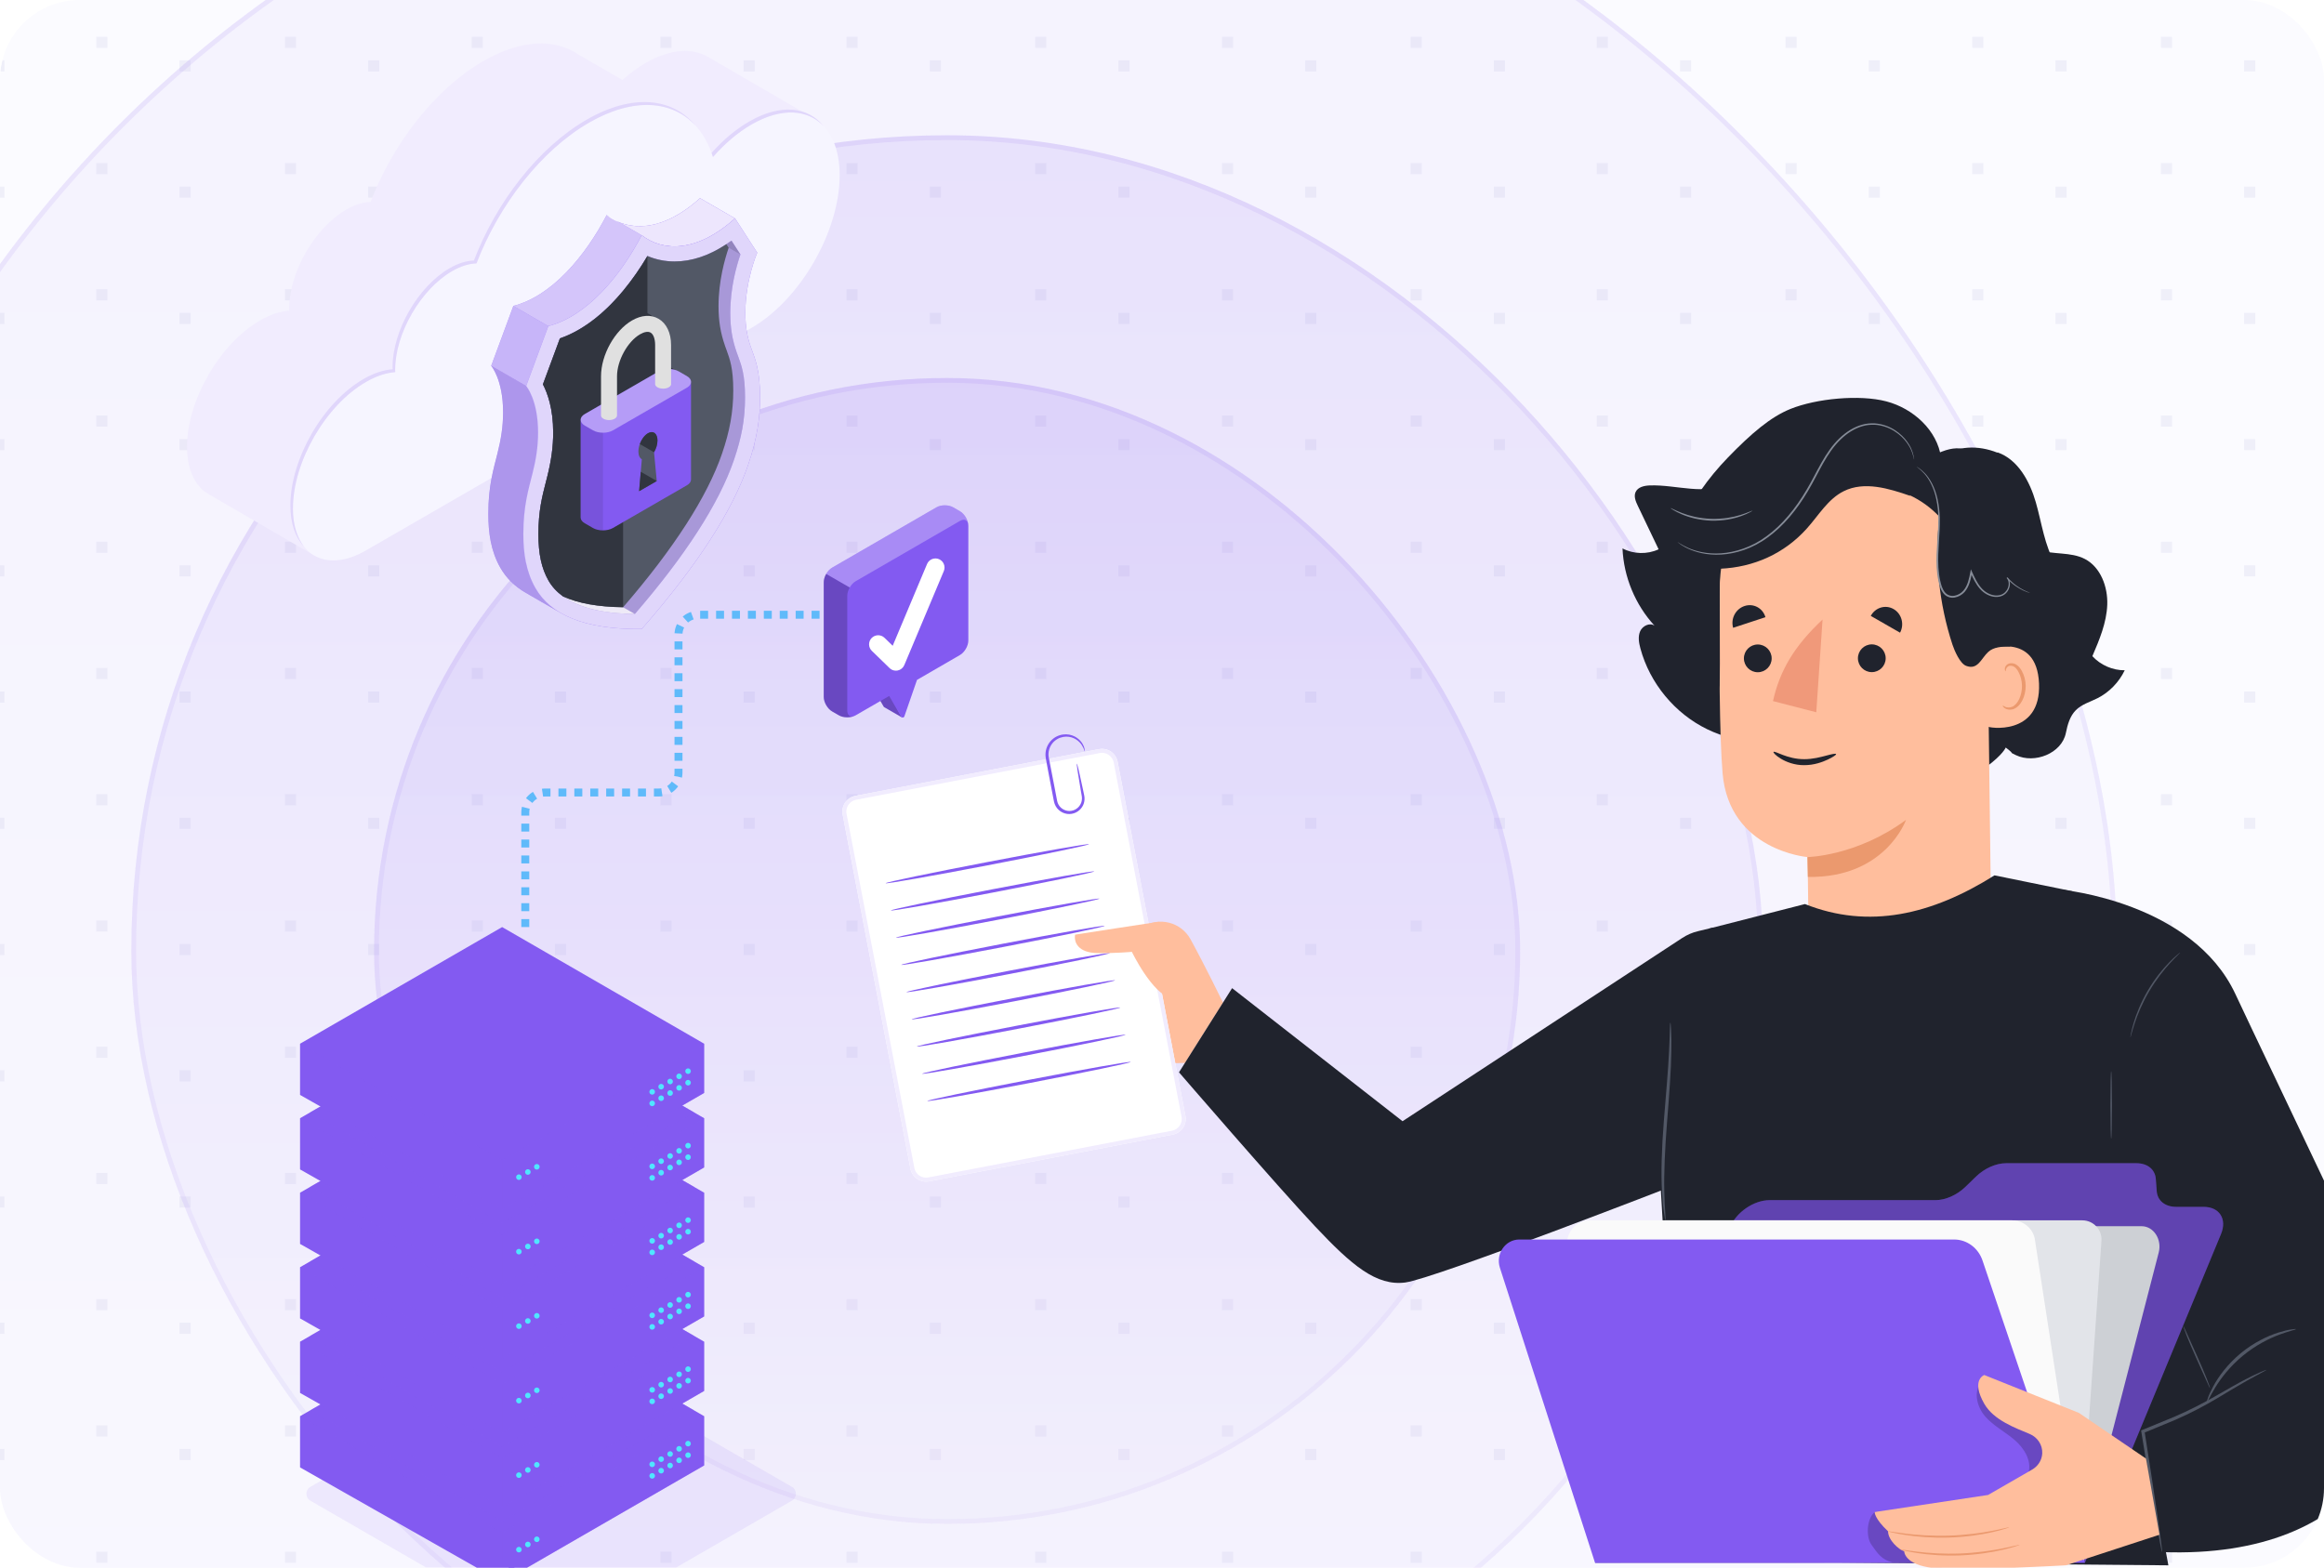 <svg width="584" height="394" viewBox="0 0 584 394" fill="none" xmlns="http://www.w3.org/2000/svg">
<g clip-path="url(#clip0_9851_59745)">
<rect width="584" height="394" rx="20" fill="#FBFBFF"/>
<g opacity="0.06">
<rect x="-1.676" y="15.17" width="2.789" height="2.789" fill="#2B2FA1"/>
<rect x="-1.676" y="46.897" width="2.789" height="2.789" fill="#2B2FA1"/>
<rect x="-1.676" y="78.623" width="2.789" height="2.789" fill="#2B2FA1"/>
<rect x="-1.676" y="110.35" width="2.789" height="2.789" fill="#2B2FA1"/>
<rect x="-1.676" y="142.076" width="2.789" height="2.789" fill="#2B2FA1"/>
<rect x="-1.676" y="173.803" width="2.789" height="2.789" fill="#2B2FA1"/>
<rect x="-1.676" y="205.529" width="2.789" height="2.789" fill="#2B2FA1"/>
<rect x="-1.676" y="237.256" width="2.789" height="2.789" fill="#2B2FA1"/>
<rect x="-1.676" y="268.983" width="2.789" height="2.789" fill="#2B2FA1"/>
<rect x="-1.676" y="300.709" width="2.789" height="2.789" fill="#2B2FA1"/>
<rect x="-1.676" y="332.436" width="2.789" height="2.789" fill="#2B2FA1"/>
<rect x="-1.676" y="364.162" width="2.789" height="2.789" fill="#2B2FA1"/>
<rect x="24.197" y="9.248" width="2.789" height="2.789" fill="#2B2FA1"/>
<rect x="24.197" y="40.974" width="2.789" height="2.789" fill="#2B2FA1"/>
<rect x="24.197" y="72.701" width="2.789" height="2.789" fill="#2B2FA1"/>
<rect x="24.197" y="104.428" width="2.789" height="2.789" fill="#2B2FA1"/>
<rect x="24.197" y="136.154" width="2.789" height="2.789" fill="#2B2FA1"/>
<rect x="24.197" y="167.881" width="2.789" height="2.789" fill="#2B2FA1"/>
<rect x="24.197" y="199.607" width="2.789" height="2.789" fill="#2B2FA1"/>
<rect x="24.197" y="231.334" width="2.789" height="2.789" fill="#2B2FA1"/>
<rect x="24.197" y="263.06" width="2.789" height="2.789" fill="#2B2FA1"/>
<rect x="24.197" y="294.787" width="2.789" height="2.789" fill="#2B2FA1"/>
<rect x="24.197" y="326.513" width="2.789" height="2.789" fill="#2B2FA1"/>
<rect x="24.197" y="358.24" width="2.789" height="2.789" fill="#2B2FA1"/>
<rect x="24.197" y="389.967" width="2.789" height="2.789" fill="#2B2FA1"/>
<rect x="45.113" y="15.17" width="2.789" height="2.789" fill="#2B2FA1"/>
<rect x="45.113" y="46.897" width="2.789" height="2.789" fill="#2B2FA1"/>
<rect x="45.113" y="78.623" width="2.789" height="2.789" fill="#2B2FA1"/>
<rect x="45.113" y="110.35" width="2.789" height="2.789" fill="#2B2FA1"/>
<rect x="45.113" y="142.077" width="2.789" height="2.789" fill="#2B2FA1"/>
<rect x="45.113" y="173.803" width="2.789" height="2.789" fill="#2B2FA1"/>
<rect x="45.113" y="205.53" width="2.789" height="2.789" fill="#2B2FA1"/>
<rect x="45.113" y="237.256" width="2.789" height="2.789" fill="#2B2FA1"/>
<rect x="45.113" y="268.983" width="2.789" height="2.789" fill="#2B2FA1"/>
<rect x="45.113" y="300.709" width="2.789" height="2.789" fill="#2B2FA1"/>
<rect x="45.113" y="332.436" width="2.789" height="2.789" fill="#2B2FA1"/>
<rect x="45.113" y="364.162" width="2.789" height="2.789" fill="#2B2FA1"/>
<rect x="71.603" y="9.248" width="2.789" height="2.789" fill="#2B2FA1"/>
<rect x="71.603" y="40.974" width="2.789" height="2.789" fill="#2B2FA1"/>
<rect x="71.603" y="72.701" width="2.789" height="2.789" fill="#2B2FA1"/>
<rect x="71.603" y="104.428" width="2.789" height="2.789" fill="#2B2FA1"/>
<rect x="71.603" y="136.154" width="2.789" height="2.789" fill="#2B2FA1"/>
<rect x="71.603" y="167.881" width="2.789" height="2.789" fill="#2B2FA1"/>
<rect x="71.603" y="199.607" width="2.789" height="2.789" fill="#2B2FA1"/>
<rect x="71.603" y="231.334" width="2.789" height="2.789" fill="#2B2FA1"/>
<rect x="71.603" y="263.06" width="2.789" height="2.789" fill="#2B2FA1"/>
<rect x="71.603" y="294.787" width="2.789" height="2.789" fill="#2B2FA1"/>
<rect x="71.603" y="326.513" width="2.789" height="2.789" fill="#2B2FA1"/>
<rect x="71.603" y="358.24" width="2.789" height="2.789" fill="#2B2FA1"/>
<rect x="71.603" y="389.967" width="2.789" height="2.789" fill="#2B2FA1"/>
<rect x="92.522" y="15.17" width="2.789" height="2.789" fill="#2B2FA1"/>
<rect x="92.522" y="46.897" width="2.789" height="2.789" fill="#2B2FA1"/>
<rect x="92.522" y="78.623" width="2.789" height="2.789" fill="#2B2FA1"/>
<rect x="92.522" y="110.35" width="2.789" height="2.789" fill="#2B2FA1"/>
<rect x="92.522" y="142.077" width="2.789" height="2.789" fill="#2B2FA1"/>
<rect x="92.522" y="173.803" width="2.789" height="2.789" fill="#2B2FA1"/>
<rect x="92.522" y="205.53" width="2.789" height="2.789" fill="#2B2FA1"/>
<rect x="92.522" y="237.256" width="2.789" height="2.789" fill="#2B2FA1"/>
<rect x="92.522" y="268.983" width="2.789" height="2.789" fill="#2B2FA1"/>
<rect x="92.522" y="300.709" width="2.789" height="2.789" fill="#2B2FA1"/>
<rect x="92.522" y="332.436" width="2.789" height="2.789" fill="#2B2FA1"/>
<rect x="92.522" y="364.162" width="2.789" height="2.789" fill="#2B2FA1"/>
<rect x="118.535" y="9.248" width="2.789" height="2.789" fill="#2B2FA1"/>
<rect x="118.535" y="40.974" width="2.789" height="2.789" fill="#2B2FA1"/>
<rect x="118.535" y="72.701" width="2.789" height="2.789" fill="#2B2FA1"/>
<rect x="118.535" y="104.427" width="2.789" height="2.789" fill="#2B2FA1"/>
<rect x="118.535" y="136.154" width="2.789" height="2.789" fill="#2B2FA1"/>
<rect x="118.535" y="167.88" width="2.789" height="2.789" fill="#2B2FA1"/>
<rect x="118.535" y="199.607" width="2.789" height="2.789" fill="#2B2FA1"/>
<rect x="118.535" y="231.333" width="2.789" height="2.789" fill="#2B2FA1"/>
<rect x="118.535" y="263.06" width="2.789" height="2.789" fill="#2B2FA1"/>
<rect x="118.535" y="294.787" width="2.789" height="2.789" fill="#2B2FA1"/>
<rect x="118.535" y="326.513" width="2.789" height="2.789" fill="#2B2FA1"/>
<rect x="118.535" y="358.24" width="2.789" height="2.789" fill="#2B2FA1"/>
<rect x="118.535" y="389.966" width="2.789" height="2.789" fill="#2B2FA1"/>
<rect x="139.451" y="15.17" width="2.789" height="2.789" fill="#2B2FA1"/>
<rect x="139.451" y="46.897" width="2.789" height="2.789" fill="#2B2FA1"/>
<rect x="139.451" y="78.623" width="2.789" height="2.789" fill="#2B2FA1"/>
<rect x="139.451" y="110.35" width="2.789" height="2.789" fill="#2B2FA1"/>
<rect x="139.451" y="142.076" width="2.789" height="2.789" fill="#2B2FA1"/>
<rect x="139.451" y="173.803" width="2.789" height="2.789" fill="#2B2FA1"/>
<rect x="139.451" y="205.529" width="2.789" height="2.789" fill="#2B2FA1"/>
<rect x="139.451" y="237.256" width="2.789" height="2.789" fill="#2B2FA1"/>
<rect x="139.451" y="268.982" width="2.789" height="2.789" fill="#2B2FA1"/>
<rect x="139.451" y="300.709" width="2.789" height="2.789" fill="#2B2FA1"/>
<rect x="139.451" y="332.436" width="2.789" height="2.789" fill="#2B2FA1"/>
<rect x="139.451" y="364.162" width="2.789" height="2.789" fill="#2B2FA1"/>
<rect x="165.943" y="9.248" width="2.789" height="2.789" fill="#2B2FA1"/>
<rect x="165.943" y="40.974" width="2.789" height="2.789" fill="#2B2FA1"/>
<rect x="165.943" y="72.701" width="2.789" height="2.789" fill="#2B2FA1"/>
<rect x="165.943" y="104.427" width="2.789" height="2.789" fill="#2B2FA1"/>
<rect x="165.943" y="136.154" width="2.789" height="2.789" fill="#2B2FA1"/>
<rect x="165.943" y="167.88" width="2.789" height="2.789" fill="#2B2FA1"/>
<rect x="165.943" y="199.607" width="2.789" height="2.789" fill="#2B2FA1"/>
<rect x="165.943" y="231.334" width="2.789" height="2.789" fill="#2B2FA1"/>
<rect x="165.943" y="263.06" width="2.789" height="2.789" fill="#2B2FA1"/>
<rect x="165.943" y="294.787" width="2.789" height="2.789" fill="#2B2FA1"/>
<rect x="165.943" y="326.513" width="2.789" height="2.789" fill="#2B2FA1"/>
<rect x="165.943" y="358.24" width="2.789" height="2.789" fill="#2B2FA1"/>
<rect x="165.943" y="389.966" width="2.789" height="2.789" fill="#2B2FA1"/>
<rect x="186.859" y="15.17" width="2.789" height="2.789" fill="#2B2FA1"/>
<rect x="186.859" y="46.897" width="2.789" height="2.789" fill="#2B2FA1"/>
<rect x="186.859" y="78.623" width="2.789" height="2.789" fill="#2B2FA1"/>
<rect x="186.859" y="110.35" width="2.789" height="2.789" fill="#2B2FA1"/>
<rect x="186.859" y="142.076" width="2.789" height="2.789" fill="#2B2FA1"/>
<rect x="186.859" y="173.803" width="2.789" height="2.789" fill="#2B2FA1"/>
<rect x="186.859" y="205.529" width="2.789" height="2.789" fill="#2B2FA1"/>
<rect x="186.859" y="237.256" width="2.789" height="2.789" fill="#2B2FA1"/>
<rect x="186.859" y="268.983" width="2.789" height="2.789" fill="#2B2FA1"/>
<rect x="186.859" y="300.709" width="2.789" height="2.789" fill="#2B2FA1"/>
<rect x="186.859" y="332.436" width="2.789" height="2.789" fill="#2B2FA1"/>
<rect x="186.859" y="364.162" width="2.789" height="2.789" fill="#2B2FA1"/>
<rect x="212.73" y="9.248" width="2.789" height="2.789" fill="#2B2FA1"/>
<rect x="212.73" y="40.974" width="2.789" height="2.789" fill="#2B2FA1"/>
<rect x="212.73" y="72.701" width="2.789" height="2.789" fill="#2B2FA1"/>
<rect x="212.73" y="104.428" width="2.789" height="2.789" fill="#2B2FA1"/>
<rect x="212.73" y="136.154" width="2.789" height="2.789" fill="#2B2FA1"/>
<rect x="212.73" y="167.881" width="2.789" height="2.789" fill="#2B2FA1"/>
<rect x="212.73" y="199.607" width="2.789" height="2.789" fill="#2B2FA1"/>
<rect x="212.73" y="231.334" width="2.789" height="2.789" fill="#2B2FA1"/>
<rect x="212.73" y="263.06" width="2.789" height="2.789" fill="#2B2FA1"/>
<rect x="212.73" y="294.787" width="2.789" height="2.789" fill="#2B2FA1"/>
<rect x="212.73" y="326.513" width="2.789" height="2.789" fill="#2B2FA1"/>
<rect x="212.73" y="358.24" width="2.789" height="2.789" fill="#2B2FA1"/>
<rect x="212.73" y="389.967" width="2.789" height="2.789" fill="#2B2FA1"/>
<rect x="233.648" y="15.17" width="2.789" height="2.789" fill="#2B2FA1"/>
<rect x="233.648" y="46.897" width="2.789" height="2.789" fill="#2B2FA1"/>
<rect x="233.648" y="78.623" width="2.789" height="2.789" fill="#2B2FA1"/>
<rect x="233.648" y="110.35" width="2.789" height="2.789" fill="#2B2FA1"/>
<rect x="233.648" y="142.077" width="2.789" height="2.789" fill="#2B2FA1"/>
<rect x="233.648" y="173.803" width="2.789" height="2.789" fill="#2B2FA1"/>
<rect x="233.648" y="205.53" width="2.789" height="2.789" fill="#2B2FA1"/>
<rect x="233.648" y="237.256" width="2.789" height="2.789" fill="#2B2FA1"/>
<rect x="233.648" y="268.983" width="2.789" height="2.789" fill="#2B2FA1"/>
<rect x="233.648" y="300.709" width="2.789" height="2.789" fill="#2B2FA1"/>
<rect x="233.648" y="332.436" width="2.789" height="2.789" fill="#2B2FA1"/>
<rect x="233.648" y="364.162" width="2.789" height="2.789" fill="#2B2FA1"/>
<rect x="260.139" y="9.248" width="2.789" height="2.789" fill="#2B2FA1"/>
<rect x="260.139" y="40.974" width="2.789" height="2.789" fill="#2B2FA1"/>
<rect x="260.139" y="72.701" width="2.789" height="2.789" fill="#2B2FA1"/>
<rect x="260.139" y="104.428" width="2.789" height="2.789" fill="#2B2FA1"/>
<rect x="260.139" y="136.154" width="2.789" height="2.789" fill="#2B2FA1"/>
<rect x="260.139" y="167.881" width="2.789" height="2.789" fill="#2B2FA1"/>
<rect x="260.139" y="199.607" width="2.789" height="2.789" fill="#2B2FA1"/>
<rect x="260.139" y="231.334" width="2.789" height="2.789" fill="#2B2FA1"/>
<rect x="260.139" y="263.06" width="2.789" height="2.789" fill="#2B2FA1"/>
<rect x="260.139" y="294.787" width="2.789" height="2.789" fill="#2B2FA1"/>
<rect x="260.139" y="326.513" width="2.789" height="2.789" fill="#2B2FA1"/>
<rect x="260.139" y="358.24" width="2.789" height="2.789" fill="#2B2FA1"/>
<rect x="260.139" y="389.967" width="2.789" height="2.789" fill="#2B2FA1"/>
<rect x="281.055" y="15.17" width="2.789" height="2.789" fill="#2B2FA1"/>
<rect x="281.055" y="46.897" width="2.789" height="2.789" fill="#2B2FA1"/>
<rect x="281.055" y="78.623" width="2.789" height="2.789" fill="#2B2FA1"/>
<rect x="281.055" y="110.35" width="2.789" height="2.789" fill="#2B2FA1"/>
<rect x="281.055" y="142.077" width="2.789" height="2.789" fill="#2B2FA1"/>
<rect x="281.055" y="173.803" width="2.789" height="2.789" fill="#2B2FA1"/>
<rect x="281.055" y="205.53" width="2.789" height="2.789" fill="#2B2FA1"/>
<rect x="281.055" y="237.256" width="2.789" height="2.789" fill="#2B2FA1"/>
<rect x="281.055" y="268.983" width="2.789" height="2.789" fill="#2B2FA1"/>
<rect x="281.055" y="300.709" width="2.789" height="2.789" fill="#2B2FA1"/>
<rect x="281.055" y="332.436" width="2.789" height="2.789" fill="#2B2FA1"/>
<rect x="281.055" y="364.162" width="2.789" height="2.789" fill="#2B2FA1"/>
<rect x="307.07" y="9.248" width="2.789" height="2.789" fill="#2B2FA1"/>
<rect x="307.07" y="40.974" width="2.789" height="2.789" fill="#2B2FA1"/>
<rect x="307.07" y="72.701" width="2.789" height="2.789" fill="#2B2FA1"/>
<rect x="307.07" y="104.427" width="2.789" height="2.789" fill="#2B2FA1"/>
<rect x="307.07" y="136.154" width="2.789" height="2.789" fill="#2B2FA1"/>
<rect x="307.07" y="167.88" width="2.789" height="2.789" fill="#2B2FA1"/>
<rect x="307.07" y="199.607" width="2.789" height="2.789" fill="#2B2FA1"/>
<rect x="307.07" y="231.333" width="2.789" height="2.789" fill="#2B2FA1"/>
<rect x="307.07" y="263.06" width="2.789" height="2.789" fill="#2B2FA1"/>
<rect x="307.07" y="294.787" width="2.789" height="2.789" fill="#2B2FA1"/>
<rect x="307.07" y="326.513" width="2.789" height="2.789" fill="#2B2FA1"/>
<rect x="307.07" y="358.24" width="2.789" height="2.789" fill="#2B2FA1"/>
<rect x="307.07" y="389.966" width="2.789" height="2.789" fill="#2B2FA1"/>
<rect x="327.988" y="15.17" width="2.789" height="2.789" fill="#2B2FA1"/>
<rect x="327.988" y="46.897" width="2.789" height="2.789" fill="#2B2FA1"/>
<rect x="327.988" y="78.623" width="2.789" height="2.789" fill="#2B2FA1"/>
<rect x="327.988" y="110.35" width="2.789" height="2.789" fill="#2B2FA1"/>
<rect x="327.988" y="142.076" width="2.789" height="2.789" fill="#2B2FA1"/>
<rect x="327.988" y="173.803" width="2.789" height="2.789" fill="#2B2FA1"/>
<rect x="327.988" y="205.529" width="2.789" height="2.789" fill="#2B2FA1"/>
<rect x="327.988" y="237.256" width="2.789" height="2.789" fill="#2B2FA1"/>
<rect x="327.988" y="268.982" width="2.789" height="2.789" fill="#2B2FA1"/>
<rect x="327.988" y="300.709" width="2.789" height="2.789" fill="#2B2FA1"/>
<rect x="327.988" y="332.436" width="2.789" height="2.789" fill="#2B2FA1"/>
<rect x="327.988" y="364.162" width="2.789" height="2.789" fill="#2B2FA1"/>
<rect x="354.482" y="9.248" width="2.789" height="2.789" fill="#2B2FA1"/>
<rect x="354.482" y="40.974" width="2.789" height="2.789" fill="#2B2FA1"/>
<rect x="354.482" y="72.701" width="2.789" height="2.789" fill="#2B2FA1"/>
<rect x="354.482" y="104.428" width="2.789" height="2.789" fill="#2B2FA1"/>
<rect x="354.482" y="136.154" width="2.789" height="2.789" fill="#2B2FA1"/>
<rect x="354.482" y="167.881" width="2.789" height="2.789" fill="#2B2FA1"/>
<rect x="354.482" y="199.607" width="2.789" height="2.789" fill="#2B2FA1"/>
<rect x="354.482" y="231.334" width="2.789" height="2.789" fill="#2B2FA1"/>
<rect x="354.482" y="263.06" width="2.789" height="2.789" fill="#2B2FA1"/>
<rect x="354.482" y="294.787" width="2.789" height="2.789" fill="#2B2FA1"/>
<rect x="354.482" y="326.513" width="2.789" height="2.789" fill="#2B2FA1"/>
<rect x="354.482" y="358.24" width="2.789" height="2.789" fill="#2B2FA1"/>
<rect x="354.482" y="389.967" width="2.789" height="2.789" fill="#2B2FA1"/>
<rect x="375.398" y="15.17" width="2.789" height="2.789" fill="#2B2FA1"/>
<rect x="375.398" y="46.897" width="2.789" height="2.789" fill="#2B2FA1"/>
<rect x="375.398" y="78.623" width="2.789" height="2.789" fill="#2B2FA1"/>
<rect x="375.398" y="110.35" width="2.789" height="2.789" fill="#2B2FA1"/>
<rect x="375.398" y="142.077" width="2.789" height="2.789" fill="#2B2FA1"/>
<rect x="375.398" y="173.803" width="2.789" height="2.789" fill="#2B2FA1"/>
<rect x="375.398" y="205.53" width="2.789" height="2.789" fill="#2B2FA1"/>
<rect x="375.398" y="237.256" width="2.789" height="2.789" fill="#2B2FA1"/>
<rect x="375.398" y="268.983" width="2.789" height="2.789" fill="#2B2FA1"/>
<rect x="375.398" y="300.709" width="2.789" height="2.789" fill="#2B2FA1"/>
<rect x="375.398" y="332.436" width="2.789" height="2.789" fill="#2B2FA1"/>
<rect x="375.398" y="364.162" width="2.789" height="2.789" fill="#2B2FA1"/>
<rect x="401.268" y="9.248" width="2.789" height="2.789" fill="#2B2FA1"/>
<rect x="401.268" y="40.974" width="2.789" height="2.789" fill="#2B2FA1"/>
<rect x="401.268" y="72.701" width="2.789" height="2.789" fill="#2B2FA1"/>
<rect x="401.268" y="104.428" width="2.789" height="2.789" fill="#2B2FA1"/>
<rect x="401.268" y="136.154" width="2.789" height="2.789" fill="#2B2FA1"/>
<rect x="401.268" y="167.881" width="2.789" height="2.789" fill="#2B2FA1"/>
<rect x="401.268" y="199.607" width="2.789" height="2.789" fill="#2B2FA1"/>
<rect x="401.268" y="231.334" width="2.789" height="2.789" fill="#2B2FA1"/>
<rect x="401.268" y="263.06" width="2.789" height="2.789" fill="#2B2FA1"/>
<rect x="401.268" y="294.787" width="2.789" height="2.789" fill="#2B2FA1"/>
<rect x="401.268" y="326.513" width="2.789" height="2.789" fill="#2B2FA1"/>
<rect x="401.268" y="358.24" width="2.789" height="2.789" fill="#2B2FA1"/>
<rect x="401.268" y="389.967" width="2.789" height="2.789" fill="#2B2FA1"/>
<rect x="422.184" y="15.17" width="2.789" height="2.789" fill="#2B2FA1"/>
<rect x="422.184" y="46.897" width="2.789" height="2.789" fill="#2B2FA1"/>
<rect x="422.184" y="78.623" width="2.789" height="2.789" fill="#2B2FA1"/>
<rect x="422.184" y="110.35" width="2.789" height="2.789" fill="#2B2FA1"/>
<rect x="422.184" y="142.077" width="2.789" height="2.789" fill="#2B2FA1"/>
<rect x="422.184" y="173.803" width="2.789" height="2.789" fill="#2B2FA1"/>
<rect x="422.184" y="205.53" width="2.789" height="2.789" fill="#2B2FA1"/>
<rect x="422.184" y="237.256" width="2.789" height="2.789" fill="#2B2FA1"/>
<rect x="422.184" y="268.983" width="2.789" height="2.789" fill="#2B2FA1"/>
<rect x="422.184" y="300.709" width="2.789" height="2.789" fill="#2B2FA1"/>
<rect x="422.184" y="332.436" width="2.789" height="2.789" fill="#2B2FA1"/>
<rect x="422.184" y="364.162" width="2.789" height="2.789" fill="#2B2FA1"/>
<rect x="448.678" y="9.248" width="2.789" height="2.789" fill="#2B2FA1"/>
<rect x="448.678" y="40.974" width="2.789" height="2.789" fill="#2B2FA1"/>
<rect x="448.678" y="72.701" width="2.789" height="2.789" fill="#2B2FA1"/>
<rect x="448.678" y="104.428" width="2.789" height="2.789" fill="#2B2FA1"/>
<rect x="448.678" y="136.154" width="2.789" height="2.789" fill="#2B2FA1"/>
<rect x="448.678" y="167.881" width="2.789" height="2.789" fill="#2B2FA1"/>
<rect x="448.678" y="199.607" width="2.789" height="2.789" fill="#2B2FA1"/>
<rect x="448.678" y="231.334" width="2.789" height="2.789" fill="#2B2FA1"/>
<rect x="448.678" y="263.06" width="2.789" height="2.789" fill="#2B2FA1"/>
<rect x="448.678" y="294.787" width="2.789" height="2.789" fill="#2B2FA1"/>
<rect x="448.678" y="326.513" width="2.789" height="2.789" fill="#2B2FA1"/>
<rect x="448.678" y="358.24" width="2.789" height="2.789" fill="#2B2FA1"/>
<rect x="448.678" y="389.967" width="2.789" height="2.789" fill="#2B2FA1"/>
<rect x="469.594" y="15.17" width="2.789" height="2.789" fill="#2B2FA1"/>
<rect x="469.594" y="46.897" width="2.789" height="2.789" fill="#2B2FA1"/>
<rect x="469.594" y="78.623" width="2.789" height="2.789" fill="#2B2FA1"/>
<rect x="469.594" y="110.35" width="2.789" height="2.789" fill="#2B2FA1"/>
<rect x="469.594" y="142.077" width="2.789" height="2.789" fill="#2B2FA1"/>
<rect x="469.594" y="173.803" width="2.789" height="2.789" fill="#2B2FA1"/>
<rect x="469.594" y="205.53" width="2.789" height="2.789" fill="#2B2FA1"/>
<rect x="469.594" y="237.256" width="2.789" height="2.789" fill="#2B2FA1"/>
<rect x="469.594" y="268.983" width="2.789" height="2.789" fill="#2B2FA1"/>
<rect x="469.594" y="300.709" width="2.789" height="2.789" fill="#2B2FA1"/>
<rect x="469.594" y="332.436" width="2.789" height="2.789" fill="#2B2FA1"/>
<rect x="469.594" y="364.162" width="2.789" height="2.789" fill="#2B2FA1"/>
<rect x="495.607" y="9.248" width="2.789" height="2.789" fill="#2B2FA1"/>
<rect x="495.607" y="40.974" width="2.789" height="2.789" fill="#2B2FA1"/>
<rect x="495.607" y="72.701" width="2.789" height="2.789" fill="#2B2FA1"/>
<rect x="495.607" y="104.427" width="2.789" height="2.789" fill="#2B2FA1"/>
<rect x="495.607" y="136.154" width="2.789" height="2.789" fill="#2B2FA1"/>
<rect x="495.607" y="167.88" width="2.789" height="2.789" fill="#2B2FA1"/>
<rect x="495.607" y="199.607" width="2.789" height="2.789" fill="#2B2FA1"/>
<rect x="495.607" y="231.333" width="2.789" height="2.789" fill="#2B2FA1"/>
<rect x="495.607" y="263.06" width="2.789" height="2.789" fill="#2B2FA1"/>
<rect x="495.607" y="294.786" width="2.789" height="2.789" fill="#2B2FA1"/>
<rect x="495.607" y="326.513" width="2.789" height="2.789" fill="#2B2FA1"/>
<rect x="495.607" y="358.24" width="2.789" height="2.789" fill="#2B2FA1"/>
<rect x="495.607" y="389.966" width="2.789" height="2.789" fill="#2B2FA1"/>
<rect x="516.523" y="15.17" width="2.789" height="2.789" fill="#2B2FA1"/>
<rect x="516.523" y="46.897" width="2.789" height="2.789" fill="#2B2FA1"/>
<rect x="516.523" y="78.623" width="2.789" height="2.789" fill="#2B2FA1"/>
<rect x="516.523" y="110.35" width="2.789" height="2.789" fill="#2B2FA1"/>
<rect x="516.523" y="142.076" width="2.789" height="2.789" fill="#2B2FA1"/>
<rect x="516.523" y="173.803" width="2.789" height="2.789" fill="#2B2FA1"/>
<rect x="516.523" y="205.529" width="2.789" height="2.789" fill="#2B2FA1"/>
<rect x="516.523" y="237.256" width="2.789" height="2.789" fill="#2B2FA1"/>
<rect x="516.523" y="268.982" width="2.789" height="2.789" fill="#2B2FA1"/>
<rect x="516.523" y="300.709" width="2.789" height="2.789" fill="#2B2FA1"/>
<rect x="516.523" y="332.435" width="2.789" height="2.789" fill="#2B2FA1"/>
<rect x="516.523" y="364.162" width="2.789" height="2.789" fill="#2B2FA1"/>
<rect x="543.02" y="9.248" width="2.789" height="2.789" fill="#2B2FA1"/>
<rect x="543.02" y="40.974" width="2.789" height="2.789" fill="#2B2FA1"/>
<rect x="543.02" y="72.701" width="2.789" height="2.789" fill="#2B2FA1"/>
<rect x="543.02" y="104.427" width="2.789" height="2.789" fill="#2B2FA1"/>
<rect x="543.02" y="136.154" width="2.789" height="2.789" fill="#2B2FA1"/>
<rect x="543.02" y="167.88" width="2.789" height="2.789" fill="#2B2FA1"/>
<rect x="543.02" y="199.607" width="2.789" height="2.789" fill="#2B2FA1"/>
<rect x="543.02" y="231.333" width="2.789" height="2.789" fill="#2B2FA1"/>
<rect x="543.02" y="263.06" width="2.789" height="2.789" fill="#2B2FA1"/>
<rect x="543.02" y="294.786" width="2.789" height="2.789" fill="#2B2FA1"/>
<rect x="543.02" y="326.513" width="2.789" height="2.789" fill="#2B2FA1"/>
<rect x="543.02" y="358.24" width="2.789" height="2.789" fill="#2B2FA1"/>
<rect x="543.02" y="389.966" width="2.789" height="2.789" fill="#2B2FA1"/>
<rect x="563.936" y="15.17" width="2.789" height="2.789" fill="#2B2FA1"/>
<rect x="563.936" y="46.897" width="2.789" height="2.789" fill="#2B2FA1"/>
<rect x="563.936" y="78.623" width="2.789" height="2.789" fill="#2B2FA1"/>
<rect x="563.936" y="110.35" width="2.789" height="2.789" fill="#2B2FA1"/>
<rect x="563.936" y="142.076" width="2.789" height="2.789" fill="#2B2FA1"/>
<rect x="563.936" y="173.803" width="2.789" height="2.789" fill="#2B2FA1"/>
<rect x="563.936" y="205.529" width="2.789" height="2.789" fill="#2B2FA1"/>
<rect x="563.936" y="237.256" width="2.789" height="2.789" fill="#2B2FA1"/>
<rect x="563.936" y="268.982" width="2.789" height="2.789" fill="#2B2FA1"/>
<rect x="563.936" y="300.709" width="2.789" height="2.789" fill="#2B2FA1"/>
<rect x="563.936" y="332.435" width="2.789" height="2.789" fill="#2B2FA1"/>
<rect x="563.936" y="364.162" width="2.789" height="2.789" fill="#2B2FA1"/>
</g>
<rect x="-56" y="-55" width="588" height="588" rx="294" fill="url(#paint0_linear_9851_59745)" fill-opacity="0.05"/>
<rect x="-55.4" y="-54.4" width="586.8" height="586.8" rx="293.4" stroke="url(#paint1_linear_9851_59745)" stroke-opacity="0.12" stroke-width="1.2"/>
<rect x="33" y="34" width="410" height="410" rx="205" fill="url(#paint2_linear_9851_59745)" fill-opacity="0.1"/>
<rect x="33.6" y="34.6" width="408.8" height="408.8" rx="204.4" stroke="url(#paint3_linear_9851_59745)" stroke-opacity="0.12" stroke-width="1.2"/>
<rect x="94" y="95" width="288" height="288" rx="144" fill="url(#paint4_linear_9851_59745)" fill-opacity="0.12"/>
<rect x="94.6" y="95.6" width="286.8" height="286.8" rx="143.4" stroke="url(#paint5_linear_9851_59745)" stroke-opacity="0.12" stroke-width="1.2"/>
<g style="mix-blend-mode:multiply" opacity="0.1">
<path d="M125.651 346.184C125.955 346.008 126.3 345.916 126.651 345.916H150.355C150.706 345.916 151.051 346.008 151.355 346.184L199 373.695C200.334 374.464 200.334 376.389 199.001 377.159L151.349 404.675C151.045 404.851 150.7 404.943 150.349 404.943H126.645C126.294 404.943 125.949 404.851 125.645 404.675L77.999 377.159C76.666 376.389 76.666 374.464 77.999 373.695L125.651 346.184Z" fill="#835AF1"/>
</g>
<path d="M126.181 326.615L176.947 355.927V368.308L126.181 397.62L75.408 368.796V355.927L126.181 326.615Z" fill="#835AF1"/>
<g style="mix-blend-mode:multiply" opacity="0.3">
<path d="M176.947 368.309L126.181 397.621V385.239L176.947 355.927V368.309Z" fill="#835AF1"/>
</g>
<path d="M159.123 368.122L127.832 386.195V394.751L159.123 376.683V368.122Z" fill="#835AF1"/>
<path d="M161.295 366.87V375.432L175.283 367.352V358.79L161.295 366.87Z" fill="#835AF1"/>
<g style="mix-blend-mode:multiply" opacity="0.4">
<path d="M77.941 354.465L126.181 382.314L174.414 354.465L126.181 326.615L77.941 354.465Z" fill="#835AF1"/>
</g>
<g style="mix-blend-mode:multiply" opacity="0.2">
<path d="M75.411 368.796L126.184 397.621V385.239L75.411 355.927V368.796Z" fill="#835AF1"/>
</g>
<path d="M164.588 368.025C164.588 368.274 164.452 368.506 164.236 368.63C163.772 368.897 163.186 368.566 163.186 368.031C163.186 367.781 163.322 367.55 163.538 367.426C164.002 367.159 164.588 367.49 164.588 368.025Z" fill="#4FE6FF"/>
<path d="M166.84 366.728C166.84 366.977 166.706 367.207 166.491 367.331C166.027 367.599 165.444 367.267 165.444 366.731C165.444 366.483 165.578 366.252 165.793 366.128C166.257 365.86 166.84 366.193 166.84 366.728Z" fill="#4FE6FF"/>
<path d="M169.09 365.429C169.09 365.677 168.958 365.906 168.744 366.03C168.28 366.299 167.7 365.965 167.7 365.429C167.7 365.182 167.832 364.953 168.046 364.828C168.509 364.56 169.09 364.894 169.09 365.429Z" fill="#4FE6FF"/>
<path d="M171.35 364.129C171.35 364.378 171.217 364.608 171.001 364.733C170.536 365.001 169.954 364.666 169.954 364.129C169.954 363.879 170.088 363.648 170.305 363.524C170.77 363.257 171.35 363.593 171.35 364.129Z" fill="#4FE6FF"/>
<path d="M173.596 362.829C173.596 363.076 173.464 363.306 173.25 363.431C172.786 363.699 172.206 363.362 172.206 362.826C172.206 362.578 172.339 362.347 172.554 362.223C173.017 361.957 173.596 362.294 173.596 362.829Z" fill="#4FE6FF"/>
<path d="M164.588 370.924C164.588 371.174 164.453 371.405 164.236 371.53C163.771 371.797 163.186 371.464 163.186 370.927C163.186 370.676 163.322 370.444 163.54 370.32C164.005 370.054 164.588 370.388 164.588 370.924Z" fill="#4FE6FF"/>
<path d="M166.84 369.626C166.84 369.875 166.706 370.106 166.489 370.23C166.025 370.497 165.444 370.162 165.444 369.627C165.444 369.377 165.578 369.146 165.795 369.022C166.259 368.756 166.84 369.09 166.84 369.626Z" fill="#4FE6FF"/>
<path d="M169.09 368.327C169.09 368.575 168.957 368.806 168.742 368.93C168.278 369.197 167.7 368.859 167.7 368.325C167.7 368.077 167.832 367.847 168.046 367.723C168.51 367.454 169.09 367.791 169.09 368.327Z" fill="#4FE6FF"/>
<path d="M171.35 367.022C171.35 367.27 171.216 367.501 171.001 367.625C170.537 367.893 169.954 367.56 169.954 367.025C169.954 366.776 170.088 366.546 170.303 366.422C170.766 366.154 171.35 366.486 171.35 367.022Z" fill="#4FE6FF"/>
<path d="M173.596 365.724C173.596 365.972 173.464 366.202 173.249 366.326C172.786 366.595 172.206 366.257 172.206 365.722C172.206 365.473 172.339 365.243 172.554 365.119C173.017 364.852 173.596 365.189 173.596 365.724Z" fill="#4FE6FF"/>
<path d="M131.088 389.469C131.088 389.718 130.955 389.948 130.74 390.072C130.276 390.339 129.698 390.002 129.698 389.468C129.698 389.219 129.831 388.989 130.046 388.865C130.51 388.598 131.088 388.935 131.088 389.469Z" fill="#4FE6FF"/>
<path d="M133.344 388.167C133.344 388.417 133.21 388.648 132.993 388.772C132.528 389.039 131.948 388.703 131.948 388.167C131.948 387.918 132.081 387.688 132.297 387.563C132.762 387.295 133.344 387.63 133.344 388.167Z" fill="#4FE6FF"/>
<path d="M135.594 386.865C135.594 387.113 135.462 387.342 135.248 387.466C134.784 387.735 134.204 387.401 134.204 386.866C134.204 386.618 134.336 386.389 134.55 386.265C135.013 385.996 135.594 386.33 135.594 386.865Z" fill="#4FE6FF"/>
<path d="M126.181 307.892L176.947 337.204V349.586L126.181 378.898L75.408 350.073V337.204L126.181 307.892Z" fill="#835AF1"/>
<g style="mix-blend-mode:multiply" opacity="0.3">
<path d="M176.947 349.586L126.181 378.898V366.516L176.947 337.204V349.586Z" fill="#835AF1"/>
</g>
<path d="M159.123 349.399L127.832 367.467V376.028L159.123 357.961V349.399Z" fill="#835AF1"/>
<path d="M161.295 348.148V356.709L175.283 348.629V340.067L161.295 348.148Z" fill="#835AF1"/>
<g style="mix-blend-mode:multiply" opacity="0.4">
<path d="M77.941 335.742L126.181 363.592L174.414 335.742L126.181 307.892L77.941 335.742Z" fill="#835AF1"/>
</g>
<g style="mix-blend-mode:multiply" opacity="0.2">
<path d="M75.411 350.074L126.184 378.898V366.516L75.411 337.204V350.074Z" fill="#835AF1"/>
</g>
<path d="M164.588 349.305C164.588 349.554 164.452 349.785 164.236 349.91C163.772 350.176 163.186 349.845 163.186 349.31C163.186 349.061 163.322 348.829 163.538 348.705C164.002 348.438 164.588 348.769 164.588 349.305Z" fill="#4FE6FF"/>
<path d="M166.84 348.007C166.84 348.257 166.706 348.488 166.489 348.612C166.024 348.879 165.444 348.544 165.444 348.008C165.444 347.758 165.577 347.528 165.793 347.404C166.258 347.135 166.84 347.47 166.84 348.007Z" fill="#4FE6FF"/>
<path d="M169.09 346.707C169.09 346.955 168.958 347.184 168.744 347.308C168.28 347.577 167.7 347.242 167.7 346.707C167.7 346.459 167.832 346.23 168.046 346.106C168.509 345.837 169.09 346.171 169.09 346.707Z" fill="#4FE6FF"/>
<path d="M171.35 345.404C171.35 345.653 171.217 345.883 171.001 346.008C170.536 346.277 169.954 345.941 169.954 345.405C169.954 345.155 170.088 344.924 170.305 344.799C170.77 344.533 171.35 344.868 171.35 345.404Z" fill="#4FE6FF"/>
<path d="M173.596 344.107C173.596 344.355 173.464 344.585 173.25 344.709C172.786 344.978 172.206 344.64 172.206 344.105C172.206 343.856 172.339 343.625 172.554 343.501C173.017 343.235 173.596 343.572 173.596 344.107Z" fill="#4FE6FF"/>
<path d="M164.588 352.202C164.588 352.452 164.452 352.685 164.234 352.809C163.769 353.074 163.186 352.741 163.186 352.206C163.186 351.955 163.322 351.723 163.54 351.599C164.005 351.334 164.588 351.667 164.588 352.202Z" fill="#4FE6FF"/>
<path d="M166.84 350.903C166.84 351.153 166.706 351.384 166.489 351.508C166.025 351.774 165.444 351.44 165.444 350.904C165.444 350.654 165.578 350.424 165.795 350.299C166.259 350.033 166.84 350.367 166.84 350.903Z" fill="#4FE6FF"/>
<path d="M169.09 349.604C169.09 349.853 168.957 350.084 168.742 350.208C168.278 350.474 167.7 350.137 167.7 349.602C167.7 349.355 167.832 349.124 168.046 349C168.51 348.731 169.09 349.069 169.09 349.604Z" fill="#4FE6FF"/>
<path d="M171.35 348.299C171.35 348.548 171.216 348.778 171.001 348.902C170.537 349.17 169.954 348.838 169.954 348.302C169.954 348.054 170.088 347.823 170.303 347.699C170.766 347.431 171.35 347.764 171.35 348.299Z" fill="#4FE6FF"/>
<path d="M173.596 347.002C173.596 347.25 173.464 347.479 173.249 347.603C172.786 347.872 172.206 347.538 172.206 347.002C172.206 346.755 172.338 346.526 172.552 346.401C173.015 346.133 173.596 346.467 173.596 347.002Z" fill="#4FE6FF"/>
<path d="M131.088 370.747C131.088 370.996 130.955 371.226 130.74 371.35C130.276 371.617 129.698 371.281 129.698 370.746C129.698 370.497 129.831 370.267 130.046 370.143C130.51 369.876 131.088 370.213 131.088 370.747Z" fill="#4FE6FF"/>
<path d="M133.344 369.444C133.344 369.694 133.21 369.925 132.993 370.049C132.528 370.316 131.948 369.981 131.948 369.445C131.948 369.196 132.081 368.965 132.297 368.841C132.762 368.572 133.344 368.907 133.344 369.444Z" fill="#4FE6FF"/>
<path d="M135.594 368.144C135.594 368.392 135.462 368.621 135.248 368.745C134.784 369.014 134.204 368.679 134.204 368.144C134.204 367.896 134.336 367.667 134.55 367.543C135.013 367.274 135.594 367.608 135.594 368.144Z" fill="#4FE6FF"/>
<path d="M126.181 289.169L176.947 318.481V330.863L126.181 360.175L75.408 331.35V318.481L126.181 289.169Z" fill="#835AF1"/>
<g style="mix-blend-mode:multiply" opacity="0.3">
<path d="M176.947 330.863L126.181 360.175V347.794L176.947 318.482V330.863Z" fill="#835AF1"/>
</g>
<path d="M159.123 330.677L127.832 348.75V357.305L159.123 339.238V330.677Z" fill="#835AF1"/>
<path d="M161.295 329.425V337.986L175.283 329.906V321.345L161.295 329.425Z" fill="#835AF1"/>
<g style="mix-blend-mode:multiply" opacity="0.4">
<path d="M77.941 317.019L126.181 344.869L174.414 317.019L126.181 289.169L77.941 317.019Z" fill="#835AF1"/>
</g>
<g style="mix-blend-mode:multiply" opacity="0.2">
<path d="M75.411 331.351L126.184 360.175V347.794L75.411 318.482V331.351Z" fill="#835AF1"/>
</g>
<path d="M164.588 330.58C164.588 330.829 164.452 331.061 164.236 331.185C163.772 331.452 163.186 331.121 163.186 330.585C163.186 330.336 163.322 330.105 163.538 329.98C164.002 329.714 164.588 330.045 164.588 330.58Z" fill="#4FE6FF"/>
<path d="M166.84 329.286C166.84 329.536 166.706 329.767 166.489 329.892C166.024 330.158 165.444 329.823 165.444 329.287C165.444 329.038 165.577 328.807 165.793 328.683C166.258 328.414 166.84 328.75 166.84 329.286Z" fill="#4FE6FF"/>
<path d="M169.09 327.984C169.09 328.232 168.958 328.461 168.744 328.585C168.28 328.854 167.7 328.52 167.7 327.984C167.7 327.736 167.832 327.507 168.046 327.383C168.509 327.114 169.09 327.449 169.09 327.984Z" fill="#4FE6FF"/>
<path d="M171.35 326.683C171.35 326.933 171.217 327.163 171.001 327.287C170.536 327.556 169.954 327.221 169.954 326.684C169.954 326.434 170.088 326.203 170.305 326.079C170.77 325.812 171.35 326.147 171.35 326.683Z" fill="#4FE6FF"/>
<path d="M173.596 325.383C173.596 325.632 173.463 325.862 173.248 325.986C172.784 326.253 172.206 325.916 172.206 325.382C172.206 325.133 172.339 324.903 172.554 324.779C173.017 324.512 173.596 324.849 173.596 325.383Z" fill="#4FE6FF"/>
<path d="M164.588 333.479C164.588 333.73 164.452 333.962 164.234 334.086C163.769 334.351 163.186 334.018 163.186 333.483C163.186 333.233 163.322 333 163.54 332.876C164.005 332.611 164.588 332.944 164.588 333.479Z" fill="#4FE6FF"/>
<path d="M166.84 332.18C166.84 332.43 166.706 332.661 166.489 332.785C166.025 333.051 165.444 332.717 165.444 332.181C165.444 331.932 165.578 331.701 165.795 331.577C166.259 331.31 166.84 331.645 166.84 332.18Z" fill="#4FE6FF"/>
<path d="M169.09 330.882C169.09 331.13 168.957 331.361 168.742 331.485C168.278 331.752 167.7 331.414 167.7 330.88C167.7 330.632 167.832 330.402 168.046 330.277C168.51 330.009 169.09 330.346 169.09 330.882Z" fill="#4FE6FF"/>
<path d="M171.35 329.578C171.35 329.826 171.216 330.056 171.001 330.181C170.537 330.448 169.954 330.116 169.954 329.58C169.954 329.332 170.088 329.102 170.303 328.977C170.766 328.709 171.35 329.042 171.35 329.578Z" fill="#4FE6FF"/>
<path d="M173.596 328.28C173.596 328.527 173.464 328.756 173.249 328.881C172.786 329.149 172.206 328.815 172.206 328.28C172.206 328.032 172.338 327.803 172.552 327.679C173.015 327.41 173.596 327.744 173.596 328.28Z" fill="#4FE6FF"/>
<path d="M131.088 352.024C131.088 352.272 130.955 352.503 130.74 352.627C130.276 352.893 129.698 352.557 129.698 352.022C129.698 351.774 129.831 351.543 130.046 351.419C130.51 351.153 131.088 351.489 131.088 352.024Z" fill="#4FE6FF"/>
<path d="M133.344 350.724C133.344 350.973 133.21 351.204 132.993 351.329C132.528 351.595 131.948 351.26 131.948 350.724C131.948 350.475 132.081 350.245 132.297 350.12C132.762 349.851 133.344 350.187 133.344 350.724Z" fill="#4FE6FF"/>
<path d="M135.594 349.421C135.594 349.669 135.462 349.898 135.248 350.022C134.784 350.291 134.204 349.957 134.204 349.421C134.204 349.174 134.336 348.945 134.55 348.82C135.013 348.552 135.594 348.886 135.594 349.421Z" fill="#4FE6FF"/>
<path d="M126.181 270.446L176.947 299.758V312.14L126.181 341.452L75.408 312.627V299.758L126.181 270.446Z" fill="#835AF1"/>
<g style="mix-blend-mode:multiply" opacity="0.3">
<path d="M176.947 312.141L126.181 341.453V329.071L176.947 299.759V312.141Z" fill="#835AF1"/>
</g>
<path d="M159.123 311.953L127.832 330.026V338.582L159.123 320.514V311.953Z" fill="#835AF1"/>
<path d="M161.295 310.702V319.264L175.283 311.184V302.622L161.295 310.702Z" fill="#835AF1"/>
<g style="mix-blend-mode:multiply" opacity="0.4">
<path d="M77.941 298.296L126.181 326.146L174.414 298.296L126.181 270.446L77.941 298.296Z" fill="#835AF1"/>
</g>
<g style="mix-blend-mode:multiply" opacity="0.2">
<path d="M75.411 312.628L126.184 341.453V329.071L75.411 299.759V312.628Z" fill="#835AF1"/>
</g>
<path d="M164.588 311.861C164.588 312.111 164.452 312.344 164.234 312.468C163.769 312.734 163.186 312.4 163.186 311.864C163.186 311.614 163.321 311.382 163.538 311.258C164.003 310.99 164.588 311.324 164.588 311.861Z" fill="#4FE6FF"/>
<path d="M166.84 310.562C166.84 310.812 166.706 311.042 166.489 311.167C166.024 311.433 165.444 311.098 165.444 310.562C165.444 310.313 165.577 310.083 165.793 309.958C166.258 309.689 166.84 310.025 166.84 310.562Z" fill="#4FE6FF"/>
<path d="M169.09 309.261C169.09 309.509 168.958 309.738 168.744 309.862C168.28 310.131 167.7 309.797 167.7 309.261C167.7 309.014 167.832 308.785 168.046 308.66C168.509 308.392 169.09 308.726 169.09 309.261Z" fill="#4FE6FF"/>
<path d="M171.35 307.959C171.35 308.208 171.217 308.438 171.001 308.563C170.536 308.831 169.954 308.496 169.954 307.959C169.954 307.709 170.088 307.478 170.305 307.354C170.77 307.087 171.35 307.423 171.35 307.959Z" fill="#4FE6FF"/>
<path d="M173.596 306.66C173.596 306.909 173.463 307.139 173.248 307.263C172.784 307.53 172.206 307.194 172.206 306.659C172.206 306.411 172.339 306.18 172.554 306.056C173.017 305.789 173.596 306.126 173.596 306.66Z" fill="#4FE6FF"/>
<path d="M164.588 314.755C164.588 315.005 164.452 315.237 164.234 315.361C163.769 315.627 163.186 315.294 163.186 314.758C163.186 314.508 163.322 314.276 163.54 314.152C164.005 313.886 164.588 314.219 164.588 314.755Z" fill="#4FE6FF"/>
<path d="M166.84 313.456C166.84 313.706 166.706 313.937 166.489 314.061C166.025 314.328 165.444 313.993 165.444 313.458C165.444 313.208 165.578 312.977 165.795 312.853C166.259 312.587 166.84 312.921 166.84 313.456Z" fill="#4FE6FF"/>
<path d="M169.09 312.159C169.09 312.407 168.957 312.638 168.742 312.762C168.278 313.029 167.7 312.691 167.7 312.157C167.7 311.909 167.832 311.679 168.046 311.555C168.51 311.286 169.09 311.623 169.09 312.159Z" fill="#4FE6FF"/>
<path d="M171.35 310.854C171.35 311.102 171.216 311.333 171.001 311.457C170.537 311.725 169.954 311.392 169.954 310.857C169.954 310.608 170.088 310.378 170.303 310.254C170.766 309.986 171.35 310.318 171.35 310.854Z" fill="#4FE6FF"/>
<path d="M173.596 309.555C173.596 309.803 173.464 310.032 173.249 310.156C172.786 310.424 172.206 310.09 172.206 309.555C172.206 309.307 172.338 309.078 172.552 308.954C173.015 308.685 173.596 309.019 173.596 309.555Z" fill="#4FE6FF"/>
<path d="M131.088 333.301C131.088 333.55 130.955 333.78 130.74 333.904C130.276 334.171 129.698 333.834 129.698 333.3C129.698 333.051 129.831 332.821 130.046 332.697C130.51 332.43 131.088 332.766 131.088 333.301Z" fill="#4FE6FF"/>
<path d="M133.344 331.999C133.344 332.249 133.21 332.48 132.993 332.604C132.528 332.87 131.948 332.535 131.948 331.999C131.948 331.75 132.081 331.52 132.297 331.395C132.762 331.127 133.344 331.462 133.344 331.999Z" fill="#4FE6FF"/>
<path d="M135.594 330.697C135.594 330.945 135.462 331.174 135.248 331.298C134.784 331.567 134.204 331.233 134.204 330.698C134.204 330.45 134.336 330.221 134.55 330.097C135.013 329.828 135.594 330.162 135.594 330.697Z" fill="#4FE6FF"/>
<path d="M126.181 251.723L176.947 281.034V293.416L126.181 322.728L75.408 293.904V281.034L126.181 251.723Z" fill="#835AF1"/>
<g style="mix-blend-mode:multiply" opacity="0.3">
<path d="M176.947 293.415L126.181 322.727V310.339L176.947 281.033V293.415Z" fill="#835AF1"/>
</g>
<path d="M159.123 293.23L127.832 311.304V319.859L159.123 301.792V293.23Z" fill="#835AF1"/>
<path d="M161.295 291.979V300.54L175.283 292.46V283.898L161.295 291.979Z" fill="#835AF1"/>
<g style="mix-blend-mode:multiply" opacity="0.4">
<path d="M77.941 279.573L126.181 307.422L174.414 279.573L126.181 251.723L77.941 279.573Z" fill="#835AF1"/>
</g>
<g style="mix-blend-mode:multiply" opacity="0.2">
<path d="M75.411 293.902L126.184 322.727V310.339L75.411 281.033V293.902Z" fill="#835AF1"/>
</g>
<path d="M164.588 293.137C164.588 293.388 164.452 293.62 164.234 293.744C163.769 294.01 163.186 293.676 163.186 293.14C163.186 292.89 163.321 292.659 163.538 292.534C164.003 292.266 164.588 292.6 164.588 293.137Z" fill="#4FE6FF"/>
<path d="M166.84 291.837C166.84 292.085 166.706 292.315 166.491 292.44C166.027 292.707 165.444 292.375 165.444 291.839C165.444 291.591 165.578 291.361 165.793 291.236C166.257 290.969 166.84 291.301 166.84 291.837Z" fill="#4FE6FF"/>
<path d="M169.09 290.536C169.09 290.783 168.958 291.013 168.744 291.138C168.28 291.406 167.7 291.069 167.7 290.533C167.7 290.285 167.833 290.054 168.048 289.93C168.512 289.663 169.09 290.001 169.09 290.536Z" fill="#4FE6FF"/>
<path d="M171.35 289.235C171.35 289.484 171.217 289.714 171.001 289.839C170.536 290.107 169.954 289.772 169.954 289.235C169.954 288.985 170.088 288.754 170.305 288.63C170.77 288.364 171.35 288.699 171.35 289.235Z" fill="#4FE6FF"/>
<path d="M173.596 287.937C173.596 288.185 173.464 288.415 173.249 288.539C172.786 288.808 172.206 288.47 172.206 287.935C172.206 287.686 172.339 287.456 172.554 287.332C173.017 287.065 173.596 287.402 173.596 287.937Z" fill="#4FE6FF"/>
<path d="M164.588 296.031C164.588 296.281 164.452 296.513 164.234 296.638C163.769 296.903 163.186 296.57 163.186 296.035C163.186 295.784 163.322 295.552 163.54 295.428C164.005 295.162 164.588 295.495 164.588 296.031Z" fill="#4FE6FF"/>
<path d="M166.84 294.734C166.84 294.984 166.706 295.215 166.489 295.339C166.025 295.605 165.444 295.271 165.444 294.735C165.444 294.485 165.578 294.255 165.795 294.13C166.259 293.864 166.84 294.198 166.84 294.734Z" fill="#4FE6FF"/>
<path d="M169.09 293.435C169.09 293.684 168.957 293.914 168.742 294.038C168.278 294.305 167.7 293.968 167.7 293.433C167.7 293.185 167.832 292.955 168.046 292.831C168.51 292.562 169.09 292.9 169.09 293.435Z" fill="#4FE6FF"/>
<path d="M171.35 292.13C171.35 292.379 171.216 292.609 171.001 292.733C170.537 293.001 169.954 292.668 169.954 292.133C169.954 291.884 170.088 291.654 170.303 291.53C170.766 291.262 171.35 291.595 171.35 292.13Z" fill="#4FE6FF"/>
<path d="M173.596 290.831C173.596 291.079 173.464 291.308 173.249 291.432C172.786 291.701 172.206 291.367 172.206 290.831C172.206 290.584 172.338 290.355 172.552 290.23C173.015 289.962 173.596 290.296 173.596 290.831Z" fill="#4FE6FF"/>
<path d="M131.088 314.577C131.088 314.826 130.955 315.056 130.74 315.18C130.276 315.447 129.698 315.11 129.698 314.576C129.698 314.327 129.831 314.097 130.046 313.973C130.51 313.706 131.088 314.043 131.088 314.577Z" fill="#4FE6FF"/>
<path d="M133.344 313.275C133.344 313.525 133.21 313.756 132.993 313.88C132.528 314.147 131.948 313.811 131.948 313.275C131.948 313.026 132.081 312.796 132.297 312.671C132.762 312.403 133.344 312.738 133.344 313.275Z" fill="#4FE6FF"/>
<path d="M135.594 311.974C135.594 312.221 135.462 312.45 135.248 312.575C134.784 312.843 134.204 312.509 134.204 311.974C134.204 311.726 134.336 311.497 134.55 311.373C135.013 311.104 135.594 311.438 135.594 311.974Z" fill="#4FE6FF"/>
<path d="M126.181 233L176.947 262.312V274.694L126.181 304.006L75.408 275.181V262.312L126.181 233Z" fill="#835AF1"/>
<g style="mix-blend-mode:multiply" opacity="0.3">
<path d="M176.947 274.694L126.181 304.006V291.619L176.947 262.313V274.694Z" fill="#835AF1"/>
</g>
<path d="M159.123 274.508L127.832 292.581V301.136L159.123 283.063V274.508Z" fill="#835AF1"/>
<path d="M161.295 273.262V281.817L175.283 273.737V265.176L161.295 273.262Z" fill="#835AF1"/>
<g style="mix-blend-mode:multiply" opacity="0.2">
<path d="M75.411 275.182L126.184 304.006V291.619L75.411 262.313V275.182Z" fill="#835AF1"/>
</g>
<path d="M164.588 274.411C164.588 274.66 164.452 274.892 164.236 275.016C163.772 275.283 163.186 274.952 163.186 274.416C163.186 274.167 163.322 273.936 163.538 273.812C164.002 273.545 164.588 273.876 164.588 274.411Z" fill="#4FE6FF"/>
<path d="M166.84 273.112C166.84 273.36 166.706 273.591 166.491 273.715C166.027 273.983 165.444 273.65 165.444 273.115C165.444 272.866 165.578 272.636 165.793 272.512C166.257 272.244 166.84 272.577 166.84 273.112Z" fill="#4FE6FF"/>
<path d="M169.09 271.814C169.09 272.062 168.958 272.292 168.744 272.416C168.28 272.685 167.7 272.347 167.7 271.812C167.7 271.563 167.833 271.333 168.048 271.209C168.512 270.942 169.09 271.279 169.09 271.814Z" fill="#4FE6FF"/>
<path d="M171.35 270.512C171.35 270.761 171.217 270.992 171.001 271.116C170.536 271.385 169.954 271.05 169.954 270.513C169.954 270.263 170.088 270.032 170.305 269.908C170.77 269.641 171.35 269.976 171.35 270.512Z" fill="#4FE6FF"/>
<path d="M173.596 269.215C173.596 269.463 173.464 269.693 173.249 269.817C172.786 270.086 172.206 269.749 172.206 269.213C172.206 268.965 172.339 268.734 172.554 268.61C173.017 268.343 173.596 268.681 173.596 269.215Z" fill="#4FE6FF"/>
<path d="M164.588 277.309C164.588 277.559 164.453 277.791 164.236 277.915C163.771 278.183 163.186 277.849 163.186 277.312C163.186 277.062 163.322 276.83 163.54 276.705C164.005 276.44 164.588 276.773 164.588 277.309Z" fill="#4FE6FF"/>
<path d="M166.84 276.011C166.84 276.261 166.706 276.492 166.489 276.616C166.025 276.883 165.444 276.548 165.444 276.013C165.444 275.763 165.578 275.532 165.795 275.408C166.259 275.141 166.84 275.476 166.84 276.011Z" fill="#4FE6FF"/>
<path d="M169.09 274.713C169.09 274.961 168.957 275.192 168.742 275.316C168.278 275.583 167.7 275.245 167.7 274.711C167.7 274.463 167.832 274.233 168.046 274.109C168.51 273.84 169.09 274.177 169.09 274.713Z" fill="#4FE6FF"/>
<path d="M171.35 273.408C171.35 273.656 171.216 273.886 171.001 274.011C170.537 274.278 169.954 273.946 169.954 273.41C169.954 273.162 170.088 272.932 170.303 272.807C170.766 272.54 171.35 272.872 171.35 273.408Z" fill="#4FE6FF"/>
<path d="M173.596 272.111C173.596 272.358 173.464 272.587 173.249 272.712C172.786 272.98 172.206 272.646 172.206 272.111C172.206 271.863 172.338 271.634 172.552 271.51C173.015 271.241 173.596 271.575 173.596 272.111Z" fill="#4FE6FF"/>
<path d="M131.088 295.855C131.088 296.103 130.955 296.334 130.74 296.458C130.276 296.724 129.698 296.388 129.698 295.853C129.698 295.605 129.831 295.374 130.046 295.25C130.51 294.984 131.088 295.32 131.088 295.855Z" fill="#4FE6FF"/>
<path d="M133.344 294.553C133.344 294.803 133.21 295.034 132.993 295.158C132.528 295.424 131.948 295.089 131.948 294.553C131.948 294.304 132.081 294.074 132.297 293.949C132.762 293.68 133.344 294.016 133.344 294.553Z" fill="#4FE6FF"/>
<path d="M135.594 293.251C135.594 293.499 135.462 293.728 135.248 293.852C134.784 294.121 134.204 293.787 134.204 293.251C134.204 293.004 134.336 292.775 134.55 292.65C135.013 292.382 135.594 292.716 135.594 293.251Z" fill="#4FE6FF"/>
<path d="M132 233V204.182C132 201.42 134.239 199.182 137 199.182H165.5C168.261 199.182 170.5 196.943 170.5 194.182V159.5C170.5 156.739 172.739 154.5 175.5 154.5H211" stroke="#5FBAFA" stroke-width="2" stroke-dasharray="2 2"/>
<path d="M204.898 29.975L178 14.345C173.985 11.963 168.405 12.257 162.235 15.83C160.215 16.994 158.274 18.44 156.414 20.099L145.574 13.836C139.619 9.647 131.001 9.835 121.419 15.375C109.281 22.374 98.709 36.158 93.115 50.758C91.255 50.812 89.195 51.427 87.013 52.685C79.091 57.262 72.681 68.369 72.681 77.509C72.681 77.71 72.694 77.884 72.707 78.071C70.446 78.232 67.957 79.022 65.334 80.547C55.203 86.395 47 100.607 47 112.303C47 118.098 49.021 122.18 52.286 124.12L52.366 124.174C52.366 124.174 52.366 124.174 52.38 124.174L78.917 139.577L84.711 111.688L162.235 66.924C172.138 61.21 180.529 48.844 183.353 36.854L204.898 29.962V29.975Z" fill="#F1ECFE"/>
<path d="M188.853 31.287C185.373 33.294 182.081 36.117 179.164 39.463C175.095 26.415 162.703 22.36 148.036 30.831C135.899 37.83 125.327 51.614 119.733 66.214C117.873 66.268 115.812 66.883 113.63 68.141C105.708 72.718 99.298 83.826 99.298 92.966C99.298 93.166 99.311 93.34 99.325 93.528C97.063 93.688 94.574 94.478 91.951 96.004C81.82 101.852 73.617 116.064 73.617 127.76C73.617 139.456 81.82 144.193 91.951 138.345L188.866 82.394C201.084 75.341 211 58.172 211 44.067C211 29.962 201.097 24.234 188.866 31.287H188.853Z" fill="#F6F5FF"/>
<path d="M179.164 39.463C182.095 36.118 185.387 33.294 188.853 31.287C196.334 26.964 202.945 27.446 206.959 31.701C203.038 26.777 196.12 26 188.224 30.564C184.852 32.504 181.667 35.221 178.816 38.433C178.937 38.767 179.057 39.115 179.164 39.477V39.463Z" fill="#E0D6FB"/>
<path d="M73.615 127.76C73.615 116.064 81.818 101.852 91.949 96.004C94.572 94.492 97.074 93.689 99.323 93.528C99.323 93.341 99.296 93.153 99.296 92.953C99.296 83.812 105.719 72.692 113.628 68.128C115.81 66.87 117.884 66.255 119.731 66.201C125.324 51.601 135.896 37.831 148.034 30.818C159.142 24.408 168.951 25.184 174.812 31.608C169.031 24.515 158.914 23.445 147.392 30.096C135.254 37.095 124.682 50.879 119.088 65.479C117.228 65.532 115.167 66.148 112.986 67.406C105.064 71.982 98.653 83.09 98.653 92.23C98.653 92.431 98.667 92.605 98.68 92.805C96.418 92.966 93.929 93.755 91.306 95.281C81.176 101.129 72.973 115.341 72.973 127.037C72.973 131.628 74.257 135.134 76.398 137.355C74.632 135.12 73.602 131.882 73.602 127.76H73.615Z" fill="#E0D6FB"/>
<path d="M184.708 54.883C174.945 63.651 166.522 63.19 161.251 59.129C155.985 69.272 147.556 79.459 137.8 81.965L132.228 97.017C132.228 97.017 135.213 100.458 135.213 108.69C135.213 112.401 134.648 115.664 133.831 118.907C132.811 122.968 131.503 127.177 131.503 134.193C131.503 138.955 132.129 143.581 134.538 147.789C135.926 150.222 137.935 152.286 140.638 153.902C138.838 152.864 133.536 149.804 132.166 149.012C129.297 147.359 127.19 145.24 125.746 142.714C123.338 138.5 122.711 133.88 122.711 129.118C122.711 122.102 124.02 117.9 125.039 113.827C125.85 110.589 126.422 107.326 126.422 103.616C126.422 95.383 123.436 91.942 123.436 91.942L129.002 76.89C138.765 74.384 147.188 64.197 152.453 54.054C157.724 58.109 166.153 58.57 175.91 49.809L184.701 54.883H184.708Z" fill="#835AF1"/>
<path opacity="0.8" d="M155.547 55.842L152.457 54.06C153.391 54.779 154.423 55.381 155.547 55.842Z" fill="white"/>
<path opacity="0.85" d="M175.921 49.809C167.891 57.022 160.765 57.986 155.555 55.842L161.256 59.135C166.527 63.19 174.957 63.651 184.713 54.89L175.921 49.815V49.809Z" fill="white"/>
<path opacity="0.65" d="M152.458 54.054C147.193 64.198 138.764 74.384 129.008 76.891L137.8 81.965C147.562 79.459 155.985 69.272 161.25 59.129L152.458 54.054Z" fill="white"/>
<path opacity="0.55" d="M129.008 76.889L123.441 91.942L132.227 97.016L137.799 81.964L129.008 76.889Z" fill="white"/>
<path opacity="0.4" d="M134.547 147.783C132.139 143.575 131.512 138.948 131.512 134.187C131.512 127.171 132.821 122.968 133.841 118.901C134.652 115.664 135.223 112.401 135.223 108.684C135.223 100.452 132.237 97.011 132.237 97.011L123.452 91.936C123.452 91.936 126.437 95.377 126.437 103.61C126.437 107.32 125.866 110.583 125.055 113.82C124.035 117.888 122.727 122.09 122.727 129.112C122.727 133.874 123.353 138.494 125.762 142.708C127.205 145.233 129.319 147.353 132.182 149.006C133.552 149.798 138.854 152.858 140.654 153.896C137.951 152.28 135.942 150.216 134.553 147.783H134.547Z" fill="white"/>
<path opacity="0.05" d="M134.547 147.783C132.139 143.575 131.512 138.948 131.512 134.187C131.512 127.171 132.821 122.968 133.841 118.901C134.652 115.664 135.223 112.401 135.223 108.684C135.223 100.452 132.237 97.011 132.237 97.011L123.452 91.936C123.452 91.936 126.437 95.377 126.437 103.61C126.437 107.32 125.866 110.583 125.055 113.82C124.035 117.888 122.727 122.09 122.727 129.112C122.727 133.874 123.353 138.494 125.762 142.708C127.205 145.233 129.319 147.353 132.182 149.006C133.552 149.798 138.854 152.858 140.654 153.896C137.951 152.28 135.942 150.216 134.553 147.783H134.547Z" fill="#161922"/>
<path d="M161.26 158.092C146.681 158.251 138.331 154.411 134.547 147.782C132.145 143.574 131.512 138.948 131.512 134.186C131.512 127.17 132.814 122.968 133.834 118.901C134.645 115.663 135.216 112.4 135.216 108.69C135.216 100.457 132.231 97.016 132.231 97.016L137.803 81.964C147.559 79.458 155.988 69.271 161.26 59.128C166.525 63.189 174.954 63.644 184.717 54.883L190.283 63.502C190.283 63.502 187.297 70.389 187.297 78.628C187.297 82.339 187.868 84.938 188.679 87.242C189.699 90.129 191.002 92.826 191.002 99.843C191.002 104.604 190.375 109.949 187.967 116.941C184.182 127.938 175.833 141.424 161.254 158.098L161.26 158.092Z" fill="#835AF1"/>
<path opacity="0.75" d="M161.26 158.092C146.681 158.251 138.331 154.411 134.547 147.782C132.145 143.574 131.512 138.948 131.512 134.186C131.512 127.17 132.814 122.968 133.834 118.901C134.645 115.663 135.216 112.4 135.216 108.69C135.216 100.457 132.231 97.016 132.231 97.016L137.803 81.964C147.559 79.458 155.988 69.271 161.26 59.128C166.525 63.189 174.954 63.644 184.717 54.883L190.283 63.502C190.283 63.502 187.297 70.389 187.297 78.628C187.297 82.339 187.868 84.938 188.679 87.242C189.699 90.129 191.002 92.826 191.002 99.843C191.002 104.604 190.375 109.949 187.967 116.941C184.182 127.938 175.833 141.424 161.254 158.098L161.26 158.092Z" fill="white"/>
<path opacity="0.75" d="M159.53 154.306C148.238 154.171 140.939 151.351 137.83 145.907C136.079 142.842 135.299 139.223 135.299 134.191C135.299 128.428 136.245 124.755 137.16 121.203C137.277 120.737 137.4 120.282 137.511 119.827C138.543 115.699 139.01 112.264 139.01 108.695C139.01 102.698 137.572 98.766 136.429 96.592L140.705 85.041C151.15 81.41 158.7 71.095 162.7 64.331C164.826 65.24 167.13 65.707 169.513 65.707C174.232 65.707 179.03 63.95 183.816 60.479L186.065 63.956C185.088 66.776 183.509 72.324 183.509 78.627C183.509 82.32 184 85.361 185.106 88.5C185.223 88.832 185.346 89.164 185.469 89.496C186.366 91.953 187.22 94.269 187.22 99.842C187.22 105.414 186.347 110.028 184.394 115.705C180.67 126.53 172.309 139.512 159.536 154.306H159.53Z" fill="#835AF1"/>
<path opacity="0.4" d="M159.53 154.306C148.238 154.171 140.939 151.351 137.83 145.907C136.079 142.842 135.299 139.223 135.299 134.191C135.299 128.428 136.245 124.755 137.16 121.203C137.277 120.737 137.4 120.282 137.511 119.827C138.543 115.699 139.01 112.264 139.01 108.695C139.01 102.698 137.572 98.766 136.429 96.592L140.705 85.041C151.15 81.41 158.7 71.095 162.7 64.331C164.826 65.24 167.13 65.707 169.513 65.707C174.232 65.707 179.03 63.95 183.816 60.479L186.065 63.956C185.088 66.776 183.509 72.324 183.509 78.627C183.509 82.32 184 85.361 185.106 88.5C185.223 88.832 185.346 89.164 185.469 89.496C186.366 91.953 187.22 94.269 187.22 99.842C187.22 105.414 186.347 110.028 184.394 115.705C180.67 126.53 172.309 139.512 159.536 154.306H159.53Z" fill="white"/>
<path opacity="0.15" d="M159.53 154.306C148.238 154.171 140.939 151.351 137.83 145.907C136.079 142.842 135.299 139.223 135.299 134.191C135.299 128.428 136.245 124.755 137.16 121.203C137.277 120.737 137.4 120.282 137.511 119.827C138.543 115.699 139.01 112.264 139.01 108.695C139.01 102.698 137.572 98.766 136.429 96.592L140.705 85.041C151.15 81.41 158.7 71.095 162.7 64.331C164.826 65.24 167.13 65.707 169.513 65.707C174.232 65.707 179.03 63.95 183.816 60.479L186.065 63.956C185.088 66.776 183.509 72.324 183.509 78.627C183.509 82.32 184 85.361 185.106 88.5C185.223 88.832 185.346 89.164 185.469 89.496C186.366 91.953 187.22 94.269 187.22 99.842C187.22 105.414 186.347 110.028 184.394 115.705C180.67 126.53 172.309 139.512 159.536 154.306H159.53Z" fill="#161922"/>
<path opacity="0.8" d="M140.422 149.036C144.268 152.427 150.664 154.203 159.535 154.307L153.871 151.082C148.808 151.051 144.299 150.394 140.422 149.036Z" fill="white"/>
<path opacity="0.15" d="M183.108 62.254L186.057 63.956L183.815 60.479L182.537 61.357L183.108 62.254Z" fill="#161922"/>
<path d="M182.157 86.801C181.051 83.661 180.56 80.62 180.56 76.928C180.56 70.624 182.145 65.076 183.116 62.256L182.538 61.366C178.176 64.253 173.814 65.715 169.513 65.715C167.13 65.715 164.826 65.249 162.7 64.339C158.7 71.103 151.15 81.419 140.705 85.05L136.429 96.6C137.572 98.775 139.01 102.701 139.01 108.703C139.01 112.267 138.549 115.701 137.511 119.836C137.394 120.29 137.277 120.751 137.16 121.212C136.245 124.763 135.299 128.437 135.299 134.2C135.299 139.238 136.079 142.85 137.83 145.916C138.715 147.464 139.95 148.791 141.504 149.915C145.276 151.636 150.308 152.545 156.581 152.619C169.354 137.825 177.715 124.843 181.438 114.018C183.392 108.341 184.265 103.444 184.265 98.154C184.265 92.582 183.417 90.266 182.514 87.808C182.391 87.477 182.268 87.145 182.151 86.813L182.157 86.801Z" fill="#525866"/>
<path d="M140.705 85.043L136.429 96.594C137.572 98.769 139.01 102.695 139.01 108.697C139.01 112.26 138.549 115.695 137.511 119.829C137.394 120.284 137.277 120.745 137.16 121.206C136.245 124.757 135.299 128.431 135.299 134.194C135.299 139.231 136.079 142.844 137.83 145.91C138.715 147.458 139.95 148.785 141.504 149.909C145.276 151.629 150.308 152.539 156.581 152.612V110.049L162.694 108.199V64.339C160.986 67.257 158.971 70.176 156.581 73.088C152.495 78.015 147.15 82.807 140.699 85.05L140.705 85.043Z" fill="#31353F"/>
<path d="M171.34 94.307C171.278 94.191 171.205 94.08 171.106 93.976C171.094 93.963 171.088 93.951 171.076 93.939C170.91 93.761 170.701 93.595 170.443 93.441L168.391 92.255C168.041 92.053 167.641 91.905 167.211 91.807C166.965 91.752 166.714 91.715 166.462 91.69V85.632C166.462 82.591 165.313 80.189 163.31 79.034C161.399 77.928 159.034 78.082 156.656 79.452C152.282 81.977 148.86 88.139 148.86 93.478V100.629L144.786 102.982C144.657 103.056 144.547 103.136 144.442 103.216C144.406 103.247 144.369 103.271 144.332 103.302C144.326 103.308 144.313 103.32 144.307 103.326C143.933 103.664 143.742 104.051 143.748 104.438V128.97C143.748 129.075 143.767 129.179 143.791 129.29C143.883 129.646 144.141 129.99 144.559 130.285C144.633 130.334 144.707 130.384 144.786 130.433L145.782 131.01L146.838 131.618C147.219 131.84 147.674 131.993 148.153 132.091C149.407 132.35 150.863 132.196 151.87 131.618L170.443 120.898C171.137 120.498 171.487 119.97 171.487 119.448V94.909C171.487 94.713 171.438 94.516 171.34 94.326V94.307ZM152.878 93.478C152.878 89.571 155.532 84.742 158.671 82.929C159.74 82.309 160.705 82.155 161.313 82.511C162.026 82.923 162.456 84.09 162.456 85.632V92.784L157.172 95.831L152.878 98.307V93.472V93.478Z" fill="#31353F"/>
<path d="M173.653 95.979C173.653 95.451 173.303 94.929 172.609 94.529L170.557 93.344C169.168 92.539 166.914 92.539 165.525 93.344L146.953 104.065C146.258 104.464 145.908 104.992 145.908 105.521V130.053C145.908 130.581 146.252 131.109 146.953 131.509L148.999 132.694C150.387 133.499 152.642 133.499 154.03 132.694L172.603 121.974C173.297 121.574 173.647 121.046 173.647 120.524V95.986L173.653 95.979Z" fill="#835AF1"/>
<path opacity="0.4" d="M149.003 108.156L146.957 106.971C145.569 106.166 145.569 104.869 146.957 104.065L165.53 93.344C166.918 92.539 169.173 92.539 170.562 93.344L172.614 94.529C174.002 95.334 174.002 96.631 172.614 97.436L154.041 108.156C152.653 108.961 150.398 108.961 149.009 108.156H149.003Z" fill="white"/>
<path opacity="0.1" d="M151.525 108.751V133.289C150.61 133.289 149.701 133.093 149.006 132.693L146.954 131.508C146.26 131.108 145.91 130.58 145.916 130.052V105.52C145.916 106.048 146.26 106.57 146.954 106.97L149.006 108.155C149.701 108.555 150.61 108.751 151.525 108.751Z" fill="#161922"/>
<path d="M165.038 120.892L160.602 123.453L161.29 115.43C160.762 115.147 160.424 114.459 160.424 113.47C160.424 111.7 161.499 109.648 162.82 108.887C164.147 108.125 165.216 108.936 165.216 110.699C165.216 111.688 164.878 112.769 164.35 113.66L165.038 120.892Z" fill="#525866"/>
<path d="M165.041 120.892L161.023 118.57L160.605 123.454L165.041 120.892Z" fill="#31353F"/>
<path d="M162.821 108.886C161.955 109.384 161.199 110.441 160.775 111.602L164.351 113.666C164.879 112.775 165.217 111.694 165.217 110.699C165.217 108.929 164.142 108.118 162.821 108.886Z" fill="#31353F"/>
<path d="M168.635 96.526V86.714C168.635 83.673 167.486 81.271 165.483 80.116C163.573 79.01 161.207 79.164 158.83 80.534C154.455 83.059 151.033 89.221 151.033 94.56V104.421C151.033 104.715 151.23 105.01 151.623 105.238C152.403 105.692 153.675 105.692 154.461 105.238C154.855 105.01 155.051 104.715 155.051 104.421V94.56C155.051 90.652 157.705 85.823 160.845 84.011C161.914 83.391 162.878 83.237 163.487 83.593C164.199 84.005 164.629 85.172 164.629 86.714V96.526C164.629 96.821 164.826 97.116 165.219 97.337C165.999 97.791 167.271 97.791 168.058 97.337C168.445 97.116 168.641 96.821 168.647 96.526H168.635Z" fill="#E0E0E0"/>
<path d="M226.606 180.279L223.761 174.93L226.05 168.323V164.279L219.045 168.323V172.367L222.057 177.583C222.108 177.671 222.181 177.729 222.262 177.765L222.26 177.768L226.606 180.279Z" fill="#835AF1"/>
<path opacity="0.2" d="M226.606 180.279L223.761 174.93L226.05 168.323V164.279L219.045 168.323V172.367L222.057 177.583C222.108 177.671 222.181 177.729 222.262 177.765L222.26 177.768L226.606 180.279Z" fill="black"/>
<path d="M243.334 132.128C243.334 130.789 242.394 129.159 241.234 128.489L239.524 127.502C238.364 126.832 236.484 126.832 235.324 127.502L209.1 142.67C207.94 143.34 207 144.969 207 146.309V175.163C207 176.503 207.941 178.131 209.1 178.801L210.81 179.788C211.97 180.457 213.85 180.457 215.01 179.788L223.444 174.915L226.449 180.122C226.641 180.455 227.136 180.407 227.261 180.044L230.437 170.875L241.234 164.622C242.394 163.953 243.334 162.323 243.334 160.984V132.128Z" fill="#835AF1"/>
<path opacity="0.2" d="M207 175.163C207 176.502 207.94 178.131 209.1 178.8L210.81 179.787C211.858 180.392 213.49 180.445 214.651 179.956C213.663 180.33 212.91 179.772 212.91 178.574V149.72C212.91 149.05 213.145 148.309 213.525 147.65L207.615 144.238C207.235 144.896 207 145.638 207 146.308V175.163Z" fill="black"/>
<path opacity="0.3" d="M243.265 131.531C243.02 130.639 242.207 130.355 241.237 130.914L215.008 146.085C214.43 146.418 213.901 146.986 213.529 147.653L207.621 144.244C208.003 143.578 208.523 143.009 209.101 142.676L235.32 127.505C236.486 126.839 238.367 126.839 239.523 127.505L241.238 128.495C242.226 129.062 243.059 130.335 243.265 131.531Z" fill="white"/>
<path d="M235.955 140.53C234.791 140.043 233.448 140.59 232.962 141.75L224.325 162.301L222.268 160.3C221.369 159.424 219.92 159.443 219.037 160.348C218.16 161.251 218.181 162.7 219.084 163.578L223.542 167.912C223.97 168.328 224.536 168.558 225.134 168.558C225.285 168.558 225.436 168.544 225.59 168.513C226.332 168.361 226.949 167.855 227.241 167.16L237.175 143.523C237.662 142.36 237.115 141.018 235.955 140.53Z" fill="white"/>
<path d="M284.884 234.417L287.146 232.976C291.299 230.331 296.807 231.763 299.177 236.082C302.818 242.72 307.335 251.988 307.335 251.988L297.779 267.138L294.574 267.232C291.097 269.451 282.974 264.968 277.476 261.63C271.979 258.292 274.685 254.926 274.685 254.926C271.24 250.173 275.99 248.211 275.99 248.211C273.066 243.887 277.386 240.96 277.386 240.96" fill="#FFBE9D"/>
<g filter="url(#filter0_d_9851_59745)">
<path d="M276.169 187.279L214.928 199.03C212.759 199.446 211.337 201.543 211.752 203.712L228.789 292.733C229.204 294.902 231.3 296.324 233.469 295.908L294.71 284.157C296.879 283.741 298.302 281.644 297.886 279.475L280.849 190.454C280.434 188.285 278.339 186.863 276.169 187.279Z" fill="white"/>
<path d="M215.022 199.521L276.263 187.77C278.161 187.406 279.995 188.65 280.358 190.548L297.395 279.569C297.759 281.467 296.514 283.302 294.616 283.666L233.375 295.416C231.477 295.781 229.643 294.537 229.28 292.638L212.243 203.618C211.88 201.72 213.124 199.885 215.022 199.521Z" stroke="#F1ECFE"/>
</g>
<path d="M222.551 221.979C222.508 221.756 233.915 219.379 248.025 216.673C262.141 213.965 273.613 211.95 273.656 212.174C273.698 212.396 262.294 214.771 248.18 217.481C234.069 220.187 222.593 222.201 222.551 221.979Z" fill="#835AF1"/>
<path d="M223.863 228.82C223.821 228.598 235.227 226.221 249.338 223.513C263.453 220.805 274.926 218.79 274.97 219.014C275.012 219.236 263.608 221.613 249.492 224.321C235.382 227.029 223.906 229.043 223.863 228.82Z" fill="#835AF1"/>
<path d="M225.162 235.661C225.12 235.438 236.526 233.061 250.637 230.355C264.752 227.647 276.224 225.632 276.269 225.856C276.311 226.078 264.907 228.453 250.791 231.163C236.682 233.869 225.205 235.883 225.162 235.661Z" fill="#835AF1"/>
<path d="M226.481 242.501C226.438 242.279 237.844 239.902 251.955 237.196C266.07 234.488 277.543 232.472 277.587 232.697C277.629 232.919 266.225 235.294 252.111 238.004C237.999 240.709 226.523 242.724 226.481 242.501Z" fill="#835AF1"/>
<path d="M227.793 249.343C227.751 249.12 239.157 246.744 253.267 244.036C267.383 241.328 278.857 239.312 278.898 239.536C278.94 239.759 267.536 242.134 253.422 244.844C239.311 247.55 227.836 249.565 227.793 249.343Z" fill="#835AF1"/>
<path d="M229.098 256.184C229.055 255.961 240.461 253.585 254.572 250.877C268.688 248.169 280.16 246.153 280.203 246.377C280.245 246.6 268.841 248.975 254.727 251.685C240.616 254.391 229.139 256.406 229.098 256.184Z" fill="#835AF1"/>
<path d="M230.406 263.025C230.364 262.802 241.77 260.426 255.881 257.718C269.996 255.01 281.469 252.994 281.511 253.219C281.554 253.441 270.149 255.818 256.035 258.526C241.924 261.232 230.449 263.247 230.406 263.025Z" fill="#835AF1"/>
<path d="M231.727 269.866C231.684 269.644 243.09 267.267 257.201 264.559C271.317 261.851 282.789 259.836 282.833 260.06C282.876 260.282 271.471 262.657 257.357 265.367C243.245 268.073 231.769 270.089 231.727 269.866Z" fill="#835AF1"/>
<path d="M233.031 276.707C232.989 276.485 244.395 274.108 258.506 271.4C272.621 268.692 284.095 266.678 284.136 266.901C284.179 267.123 272.774 269.498 258.66 272.208C244.549 274.914 233.074 276.93 233.031 276.707Z" fill="#835AF1"/>
<path d="M270.602 191.926C270.657 191.915 270.83 192.529 271.095 193.65C271.379 194.945 271.727 196.534 272.139 198.408C272.244 198.917 272.355 199.444 272.466 199.989C272.583 200.589 272.563 201.245 272.367 201.88C271.989 203.147 270.823 204.291 269.322 204.534C267.841 204.816 266.121 204.087 265.302 202.634C265.1 202.276 264.944 201.884 264.86 201.474C264.788 201.103 264.715 200.729 264.641 200.353C264.496 199.602 264.351 198.842 264.203 198.073C263.911 196.533 263.626 195.03 263.35 193.574C263.215 192.848 263.081 192.135 262.952 191.432C262.825 190.757 262.663 190.003 262.734 189.264C262.844 187.793 263.599 186.496 264.606 185.688C265.617 184.864 266.843 184.534 267.926 184.555C270.165 184.624 271.574 186.057 272.104 187.07C272.394 187.59 272.514 188.039 272.569 188.342C272.618 188.649 272.624 188.808 272.594 188.813C272.514 188.836 272.443 188.172 271.83 187.236C271.251 186.332 269.899 185.122 267.919 185.136C266.96 185.155 265.896 185.478 265.04 186.212C264.184 186.935 263.56 188.065 263.486 189.318C263.434 189.943 263.576 190.566 263.719 191.284C263.856 191.983 263.997 192.696 264.138 193.421C264.419 194.876 264.711 196.378 265.007 197.917C265.153 198.687 265.298 199.448 265.442 200.199C265.513 200.573 265.584 200.944 265.655 201.311C265.719 201.64 265.842 201.949 266 202.235C266.641 203.391 268.005 203.996 269.201 203.786C270.413 203.609 271.381 202.705 271.721 201.67C271.893 201.152 271.926 200.609 271.845 200.106C271.751 199.558 271.658 199.028 271.57 198.518C271.259 196.626 270.998 195.021 270.783 193.711C270.613 192.572 270.547 191.937 270.602 191.926Z" fill="#835AF1"/>
<path d="M291.159 231.668C290.641 231.72 270.169 234.9 270.169 234.9C269.806 236.786 270.913 239.461 275.734 239.536C280.302 239.609 284.429 239.227 284.429 239.227C284.429 239.227 289.495 249.804 294.474 250.978C299.453 252.152 297.007 240.822 297.007 240.822L291.159 231.668Z" fill="#FFBE9D"/>
<path d="M525.793 164.915C527.566 160.774 529.368 156.505 529.535 151.984C529.7 147.461 527.85 142.563 523.951 140.509C520.348 138.613 515.919 139.501 512.094 138.139C507.377 136.458 504.396 131.696 502.302 127.015C500.209 122.336 503.118 120.628 499.58 116.996C494.885 112.176 491.83 111.482 485.885 114.428C481.608 111.395 466.753 105.898 462.467 105.766C456.111 105.57 448.875 106.078 444.437 110.639C440.993 114.179 438.807 118.679 434.582 121.228C428.767 124.735 421.357 121.754 414.573 122.001C413.189 122.052 411.579 122.405 411.008 123.668C410.515 124.76 411.036 126.019 411.555 127.1C413.301 130.752 415.049 134.404 416.795 138.055C413.951 139.376 410.496 139.291 407.719 137.834C408.023 144.987 410.931 151.998 415.776 157.261C414.572 156.407 412.761 157.288 412.162 158.637C411.563 159.986 411.837 161.552 412.222 162.979C414.583 171.724 420.871 179.328 429.013 183.281C437.155 187.234 447.011 187.469 455.333 183.909L492.719 186.729C493.753 189.649 496.246 191.967 499.165 192.724C503.353 189.622 504.021 187.88 504.021 187.88C506.598 189.799 504.574 188.833 506.598 189.799C511.233 192.013 518.089 189.385 519.133 184.215C519.569 182.053 520.171 179.978 521.62 178.509C523.103 177.003 525.213 176.424 527.081 175.482C530.022 173.999 532.47 171.488 533.927 168.459C530.9 168.488 527.885 167.173 525.793 164.915Z" fill="#20232D"/>
<path d="M499.334 148.865L500.292 226.134C500.454 239.274 498.013 258.609 477.252 257.921C459.285 255.962 454.519 238.933 454.379 226.669C454.312 220.852 454.245 216.001 454.199 215.405C454.199 215.405 434.531 213.798 432.871 194.348C432.069 184.949 431.992 165.453 432.124 147.816C432.268 128.874 446.938 113.225 465.807 111.846L467.682 111.709C488 111.412 499.6 128.522 499.334 148.865Z" fill="#FFBE9D"/>
<path d="M454.193 215.407C454.193 215.407 466.503 215.23 478.963 206.061C478.963 206.061 473.825 220.733 454.296 220.398L454.193 215.407Z" fill="#EB996E"/>
<path d="M498.773 163.398C499.095 163.23 511.846 158.464 512.391 171.806C512.936 185.147 499.448 182.944 499.409 182.562C499.369 182.18 498.773 163.398 498.773 163.398Z" fill="#FFBE9D"/>
<path d="M503.282 177.339C503.339 177.294 503.522 177.492 503.92 177.656C504.31 177.816 504.973 177.911 505.657 177.622C507.043 177.046 508.136 174.761 508.103 172.352C508.088 171.137 507.785 169.992 507.317 169.053C506.869 168.093 506.212 167.438 505.498 167.34C504.786 167.206 504.302 167.651 504.154 168.033C503.99 168.413 504.086 168.677 504.017 168.702C503.98 168.737 503.722 168.491 503.807 167.935C503.851 167.669 503.995 167.347 504.297 167.078C504.606 166.805 505.071 166.652 505.567 166.687C506.598 166.715 507.561 167.624 508.077 168.656C508.649 169.69 509.016 170.978 509.033 172.341C509.058 175.034 507.787 177.604 505.883 178.242C504.956 178.524 504.162 178.275 503.745 177.975C503.32 177.661 503.238 177.365 503.282 177.339Z" fill="#EB996E"/>
<path d="M445.665 188.994C445.923 188.54 449.053 190.827 453.408 190.802C455.565 190.805 457.512 190.274 458.943 189.899C460.376 189.508 461.318 189.32 461.391 189.521C461.459 189.711 460.688 190.236 459.309 190.899C457.937 191.542 455.858 192.307 453.411 192.307C450.961 192.338 448.844 191.491 447.53 190.69C446.186 189.891 445.566 189.131 445.665 188.994Z" fill="#20232D"/>
<path d="M516.519 141.797C513.742 137.091 513.095 131.478 511.578 126.228C510.06 120.977 507.139 115.539 501.998 113.704L501.883 113.754C497.267 111.895 491.575 111.868 487.785 115.078C486.846 108.144 480.776 102.654 474.016 100.878C467.258 99.103 456.416 100.162 449.933 102.775C444.921 104.795 440.077 108.933 434.188 115.012C431.708 117.573 429.421 120.33 427.389 123.261L421.512 141.434C420.878 141.9 420.323 142.465 419.86 143.098C417.523 146.288 421.89 150.292 424.853 147.674C424.87 147.658 424.888 147.643 424.905 147.627C425.51 148.657 425.964 149.7 426.443 150.743V150.767L426.547 150.964C426.848 151.613 427.161 152.26 427.537 152.902L427.54 152.858L432.081 172.941C432.368 167.464 431.971 148.413 432.258 142.937C440.698 142.572 448.335 139.162 453.997 132.882C456.983 129.57 459.333 125.418 463.329 123.439C468.481 120.887 474.621 122.745 480.051 124.632L479.821 124.425C482.647 125.734 485.217 127.591 487.347 129.863C486.125 140.645 487.247 151.689 490.63 161.997C491.139 163.55 492.529 166.75 494.051 167.339C497.044 168.497 497.85 165.447 499.65 163.826C500.975 162.633 502.942 162.478 505.092 162.485C506.354 159.158 507.656 153.551 508.748 148.64C510.555 149.189 512.481 149.337 514.342 149.014C513.768 147.639 513.195 146.263 512.621 144.89C513.366 145.362 514.14 145.847 515.015 145.974C515.888 146.102 516.892 145.777 517.285 144.985C517.789 143.961 517.1 142.782 516.519 141.797Z" fill="#20232D"/>
<path d="M481.656 117.313C481.616 117.364 482.47 117.828 483.605 119.098C484.731 120.362 485.991 122.563 486.589 125.559C486.895 127.047 487.087 128.712 487.085 130.503C487.093 132.294 486.95 134.213 486.813 136.236C486.682 138.258 486.537 140.395 486.666 142.617C486.731 143.726 486.865 144.854 487.104 145.983C487.348 147.091 487.64 148.295 488.475 149.248C489.14 150.024 490.255 150.368 491.218 150.171C492.189 149.999 493.052 149.481 493.686 148.776C494.937 147.315 495.248 145.462 495.558 143.829L495.15 143.878C495.817 145.345 496.501 146.795 497.514 147.954C498.51 149.118 499.891 149.89 501.295 150.015C501.995 150.078 502.698 149.966 503.298 149.663C503.91 149.365 504.356 148.856 504.66 148.32C504.95 147.772 505.103 147.173 505.073 146.595C505.04 146.017 504.815 145.47 504.449 145.082L504.243 145.266C505.741 146.975 507.322 147.894 508.418 148.402C508.969 148.656 509.412 148.809 509.712 148.905C510.013 148.995 510.172 149.033 510.175 149.021C510.18 149.008 510.028 148.946 509.737 148.834C509.447 148.716 509.018 148.542 508.482 148.269C507.42 147.725 505.89 146.783 504.452 145.088L504.246 145.273C504.9 145.965 504.938 147.184 504.375 148.164C504.091 148.647 503.683 149.099 503.144 149.352C502.608 149.616 501.967 149.713 501.328 149.649C500.039 149.521 498.753 148.798 497.82 147.69C496.863 146.584 496.201 145.172 495.543 143.701L495.264 143.077L495.134 143.751C494.824 145.383 494.491 147.162 493.352 148.478C492.786 149.111 491.993 149.578 491.144 149.726C490.293 149.89 489.394 149.609 488.813 148.945C488.083 148.119 487.783 146.982 487.547 145.89C487.311 144.79 487.178 143.683 487.112 142.593C486.978 140.409 487.112 138.286 487.232 136.266C487.356 134.245 487.489 132.318 487.464 130.503C487.448 128.688 487.235 127.001 486.904 125.494C486.258 122.461 484.924 120.233 483.739 118.984C482.538 117.723 481.656 117.313 481.656 117.313Z" fill="#868C98"/>
<path d="M421.549 136.244C421.544 136.25 421.598 136.294 421.705 136.376C421.836 136.473 421.995 136.588 422.191 136.732C422.403 136.891 422.673 137.076 423.013 137.26C423.349 137.453 423.732 137.688 424.195 137.884C426 138.742 428.894 139.596 432.512 139.381C436.096 139.179 440.399 137.907 444.24 135.045C448.122 132.25 451.53 128.132 454.316 123.417C455.73 121.061 456.882 118.645 458.151 116.415C459.412 114.183 460.805 112.119 462.493 110.492C464.16 108.856 466.097 107.645 468.093 107.09C469.087 106.793 470.09 106.727 471.046 106.749C472.005 106.799 472.912 106.994 473.749 107.27C475.425 107.832 476.775 108.759 477.801 109.713C478.831 110.674 479.521 111.69 479.994 112.561C480.878 114.349 480.927 115.498 480.998 115.479C481.006 115.478 481.001 115.41 480.982 115.276C480.957 115.115 480.927 114.919 480.891 114.679C480.796 114.158 480.572 113.402 480.153 112.482C479.696 111.583 479.013 110.53 477.978 109.53C476.946 108.537 475.574 107.566 473.855 106.967C472.996 106.673 472.06 106.462 471.065 106.4C470.075 106.365 469.024 106.43 467.993 106.727C465.921 107.287 463.918 108.526 462.203 110.192C460.468 111.853 459.041 113.951 457.766 116.197C456.48 118.444 455.328 120.853 453.927 123.187C451.161 127.866 447.804 131.939 443.996 134.708C440.226 137.546 436.024 138.819 432.493 139.062C428.935 139.313 426.076 138.523 424.269 137.724C422.449 136.91 421.584 136.189 421.549 136.244Z" fill="#868C98"/>
<path d="M419.786 127.693C419.77 127.72 420.018 127.892 420.483 128.179C420.943 128.476 421.649 128.84 422.546 129.229C423.442 129.625 424.554 129.994 425.813 130.303C427.077 130.589 428.494 130.802 429.991 130.859C431.49 130.898 432.916 130.778 434.198 130.573C435.474 130.346 436.608 130.048 437.526 129.71C438.448 129.38 439.175 129.061 439.653 128.795C440.135 128.537 440.393 128.383 440.379 128.354C440.341 128.277 439.268 128.831 437.426 129.404C436.507 129.697 435.386 129.958 434.13 130.158C432.871 130.337 431.473 130.442 430.004 130.403C428.536 130.348 427.149 130.152 425.903 129.895C424.662 129.614 423.561 129.282 422.664 128.93C420.864 128.239 419.828 127.619 419.786 127.693Z" fill="#868C98"/>
<path d="M470.111 154.791L477.466 159.01C478.599 156.895 477.867 154.238 475.833 153.072C473.805 151.905 471.245 152.676 470.111 154.791Z" fill="#20232D"/>
<path d="M435.52 157.785L443.639 155.116C442.982 152.828 440.629 151.569 438.389 152.307C436.143 153.045 434.863 155.496 435.52 157.785Z" fill="#20232D"/>
<path d="M473.854 165.437C473.854 167.363 472.292 168.925 470.366 168.925C468.441 168.925 466.879 167.363 466.879 165.437C466.879 163.512 468.441 161.95 470.366 161.95C472.292 161.95 473.854 163.512 473.854 165.437Z" fill="#20232D"/>
<path d="M445.201 165.465C445.201 167.39 443.639 168.952 441.714 168.952C439.789 168.952 438.227 167.39 438.227 165.465C438.227 163.54 439.789 161.978 441.714 161.978C443.645 161.978 445.201 163.54 445.201 165.465Z" fill="#20232D"/>
<path d="M457.99 155.708L456.417 179.013L445.537 176.204C447.229 168.616 450.771 162.477 457.99 155.708Z" fill="#F0997A"/>
<path d="M422.735 235.736L352.445 281.793L309.616 248.35L296.271 269.506C296.271 269.506 321.21 298.397 330.451 308.211C339.691 318.025 345.852 323.263 353.134 322.327C360.415 321.39 421.279 297.717 421.279 297.717L430.507 233.11L426.639 234.046C425.251 234.382 423.93 234.953 422.735 235.736Z" fill="#20232D"/>
<path d="M501.198 220.004C485.472 229.899 469.623 233.622 453.57 227.215L429.44 233.387L417.709 253.804C415.865 257.016 415.025 260.707 415.303 264.401L419.913 342.557L405.701 392.2L544.894 393.411L538.036 356.524L520.78 223.994L501.198 220.004Z" fill="#20232D"/>
<path d="M522.474 283.464L518.119 223.624C518.119 223.624 550.881 226.666 561.723 249.811C570.86 269.315 598.279 326.01 600.979 334.038C608.9 357.593 594.326 391.961 543.311 390.085L537.496 358.062L522.474 283.464Z" fill="#20232D"/>
<path d="M548.661 333.29C548.613 333.309 548.914 334.213 549.476 335.644C550.037 337.077 550.873 339.031 551.832 341.169C552.769 343.254 553.615 345.138 554.291 346.642C554.918 348.044 555.309 348.91 555.361 348.889C555.41 348.871 555.109 347.966 554.547 346.535C553.985 345.102 553.15 343.148 552.19 341.01C551.254 338.927 550.408 337.043 549.732 335.539C549.104 334.136 548.713 333.269 548.661 333.29Z" fill="#525866"/>
<path d="M530.52 286.193C530.628 286.193 530.717 282.399 530.717 277.722C530.717 273.043 530.628 269.25 530.52 269.25C530.411 269.25 530.324 273.043 530.324 277.722C530.324 282.401 530.411 286.193 530.52 286.193Z" fill="#525866"/>
<path d="M535.346 260.711C535.373 260.717 535.479 260.38 535.646 259.766C535.807 259.152 536.07 258.27 536.424 257.193C537.131 255.039 538.317 252.126 540.067 249.142C541.824 246.161 543.791 243.707 545.329 242.043C546.097 241.21 546.738 240.552 547.197 240.112C547.651 239.667 547.894 239.411 547.876 239.391C547.859 239.37 547.582 239.588 547.095 240C546.603 240.405 545.927 241.037 545.129 241.852C543.529 243.48 541.506 245.932 539.731 248.943C537.964 251.957 536.807 254.919 536.163 257.11C535.838 258.205 535.616 259.103 535.499 259.731C535.375 260.357 535.32 260.705 535.346 260.711Z" fill="#525866"/>
<path d="M419.746 257.01C419.803 257.009 419.866 257.703 419.932 258.965C420.009 260.226 420.027 262.054 419.994 264.311C419.937 268.827 419.47 275.046 418.922 281.891C418.375 288.738 418.109 294.942 418.227 299.433C418.279 301.677 418.359 303.495 418.46 304.748C418.545 306.003 418.567 306.702 418.51 306.71C418.454 306.718 418.326 306.031 418.142 304.781C417.941 303.533 417.773 301.71 417.647 299.455C417.379 294.94 417.555 288.688 418.102 281.829C418.652 274.974 419.207 268.785 419.412 264.293C419.519 262.048 419.59 260.23 419.611 258.97C419.645 257.709 419.689 257.012 419.746 257.01Z" fill="#525866"/>
<path d="M569.521 344.293C569.547 344.35 568.736 344.774 567.278 345.554C565.818 346.329 563.73 347.487 561.197 349.005C558.66 350.514 555.668 352.395 552.179 354.2C550.436 355.103 548.577 356.001 546.62 356.853C544.65 357.669 542.614 358.512 540.527 359.377C539.885 359.64 539.249 359.902 538.653 360.147L538.903 359.702C540.242 368.173 541.398 375.761 542.193 381.235C542.558 383.867 542.861 386.044 543.091 387.707C543.285 389.233 543.367 390.077 543.313 390.087C543.26 390.095 543.075 389.268 542.787 387.756C542.491 386.102 542.105 383.94 541.636 381.324C540.697 375.873 539.446 368.301 538.093 359.831L538.043 359.511L538.346 359.386C538.938 359.142 539.573 358.881 540.213 358.618C542.297 357.761 544.33 356.926 546.298 356.116C548.247 355.281 550.094 354.406 551.832 353.528C555.311 351.775 558.321 349.954 560.906 348.503C563.484 347.044 565.628 345.956 567.136 345.268C567.885 344.913 568.482 344.67 568.885 344.505C569.291 344.34 569.508 344.268 569.521 344.293Z" fill="#525866"/>
<path d="M576.945 334.04C576.972 334.184 575.295 334.501 572.741 335.452C570.191 336.393 566.801 338.104 563.594 340.741C560.397 343.392 558.076 346.398 556.668 348.727C555.25 351.055 554.621 352.644 554.485 352.591C554.432 352.57 554.548 352.158 554.805 351.426C555.048 350.689 555.508 349.66 556.167 348.437C557.472 345.988 559.789 342.832 563.074 340.108C566.368 337.398 569.903 335.722 572.552 334.905C573.876 334.491 574.973 334.234 575.742 334.135C576.51 334.019 576.935 333.983 576.945 334.04Z" fill="#525866"/>
<path d="M523.919 392.768L558.122 310.142C559.682 306.372 557.724 303.316 553.748 303.316H546.867C544.058 303.316 542.145 301.767 541.963 299.35L541.737 296.312C541.554 293.894 539.637 292.346 536.827 292.346H504.129C501.581 292.346 498.701 293.621 496.558 295.7L493.904 298.275C491.762 300.353 488.885 301.629 486.338 301.629H444.693C440.717 301.629 436.264 304.685 434.748 308.455L400.842 392.768H523.919Z" fill="#7854DC"/>
<path opacity="0.2" d="M523.919 392.768L558.122 310.142C559.682 306.372 557.724 303.316 553.748 303.316H546.867C544.058 303.316 542.145 301.767 541.963 299.35L541.737 296.312C541.554 293.894 539.637 292.346 536.827 292.346H504.129C501.581 292.346 498.701 293.621 496.558 295.7L493.904 298.275C491.762 300.353 488.885 301.629 486.338 301.629H444.693C440.717 301.629 436.264 304.685 434.748 308.455L400.842 392.768H523.919Z" fill="black"/>
<path d="M529.571 364.706L542.472 314.768C543.321 311.481 541.17 308.181 538.177 308.181H437.067C435.069 308.181 433.311 309.699 432.761 311.9L413.985 387.064C413.161 390.364 414.479 392.345 417.475 392.307L519.205 392.338C521.175 392.313 522.901 390.816 523.454 388.649L529.571 364.706Z" fill="#CDD0D5"/>
<path d="M522.584 390.508L528.078 311.867C528.274 309.079 526.066 306.708 523.273 306.708H418.512V390.509H522.584V390.508Z" fill="#E2E4E9"/>
<path d="M523.766 392.307L511.303 311.235C510.727 308.593 508.354 306.707 505.607 306.707H399.629C395.442 306.707 392.623 310.918 394.278 314.697L417.161 388.891L523.766 392.307Z" fill="#FAFAFA"/>
<path d="M523.891 392.732L498.188 316.802C497.118 313.638 494.253 311.523 491.041 311.523H381.788C378.267 311.523 375.784 315.133 376.908 318.617L400.814 392.769L523.891 392.732Z" fill="#835AF1"/>
<path opacity="0.2" d="M471.095 380.018C471.095 380.018 475.22 380.206 477.122 380.337C486.177 380.956 495.378 379.322 503.668 375.622C506.239 374.474 508.957 372.855 509.736 370.147C510.608 367.114 508.645 363.958 506.253 361.902C503.862 359.845 500.952 358.382 498.875 356.007C496.798 353.632 495.816 349.791 497.862 347.389L498.428 347.804C499.906 351.554 504.021 353.362 507.43 355.507C513.76 359.49 518.586 365.807 520.772 372.966C521.971 376.897 522.291 381.483 519.911 384.832C518.222 387.207 515.457 388.557 512.727 389.572C504.462 392.642 495.628 392.757 486.813 392.766C484.028 392.769 475.48 392.653 475.48 392.653C472.792 391.92 471.905 390.519 470.288 388.25C468.802 386.165 469.126 381.652 471.095 380.018Z" fill="black"/>
<path d="M471.089 380.018L499.584 375.728L510.647 369.354C512.105 368.515 513.103 367.012 513.191 365.33C513.192 365.298 513.194 365.267 513.196 365.235C513.282 363.135 511.999 361.224 510.064 360.406C506.554 358.926 500.993 356.955 498.623 352.797C495.216 346.819 498.623 345.578 498.623 345.578L522.419 355.102L539.264 366.581L542.653 385.722L519.15 393.408C519.15 393.408 492.96 394.887 485.734 394.074C478.507 393.263 478.507 389.892 478.507 389.892C477.166 389.472 474.452 387.086 474.454 384.864C470.945 381.572 471.089 380.018 471.089 380.018Z" fill="#FFBE9D"/>
<path d="M507.543 388.256C507.534 388.224 507.116 388.305 506.369 388.48C505.625 388.661 504.541 388.901 503.2 389.169C500.517 389.709 496.771 390.269 492.6 390.435C488.428 390.594 484.649 390.328 481.933 389.999C480.575 389.837 479.476 389.682 478.72 389.559C477.962 389.442 477.539 389.393 477.531 389.427C477.525 389.46 477.935 389.572 478.685 389.745C479.434 389.925 480.527 390.132 481.888 390.339C484.606 390.757 488.414 391.079 492.619 390.919C496.823 390.751 500.593 390.132 503.272 389.504C504.612 389.191 505.688 388.899 506.42 388.661C507.152 388.431 507.553 388.289 507.543 388.256Z" fill="#EB996E"/>
<path d="M504.925 383.845C504.916 383.813 504.492 383.895 503.733 384.072C502.979 384.255 501.877 384.495 500.514 384.757C497.787 385.289 493.978 385.816 489.743 385.949C485.504 386.075 481.67 385.791 478.912 385.451C477.533 385.284 476.418 385.126 475.649 385.002C474.88 384.883 474.451 384.833 474.443 384.866C474.437 384.899 474.853 385.011 475.614 385.188C476.374 385.369 477.485 385.581 478.866 385.792C481.626 386.22 485.487 386.561 489.757 386.435C494.025 386.3 497.859 385.715 500.583 385.093C501.946 384.785 503.038 384.495 503.782 384.255C504.528 384.022 504.934 383.878 504.925 383.845Z" fill="#EB996E"/>
</g>
<defs>
<filter id="filter0_d_9851_59745" x="209.68" y="186.207" width="90.279" height="112.773" filterUnits="userSpaceOnUse" color-interpolation-filters="sRGB">
<feFlood flood-opacity="0" result="BackgroundImageFix"/>
<feColorMatrix in="SourceAlpha" type="matrix" values="0 0 0 0 0 0 0 0 0 0 0 0 0 0 0 0 0 0 127 0" result="hardAlpha"/>
<feOffset dy="1"/>
<feGaussianBlur stdDeviation="1"/>
<feComposite in2="hardAlpha" operator="out"/>
<feColorMatrix type="matrix" values="0 0 0 0 0.039 0 0 0 0 0.051 0 0 0 0 0.078 0 0 0 0.03 0"/>
<feBlend mode="normal" in2="BackgroundImageFix" result="effect1_dropShadow_9851_59745"/>
<feBlend mode="normal" in="SourceGraphic" in2="effect1_dropShadow_9851_59745" result="shape"/>
</filter>
<linearGradient id="paint0_linear_9851_59745" x1="238" y1="-55" x2="238" y2="604.602" gradientUnits="userSpaceOnUse">
<stop stop-color="#7A4EF2"/>
<stop offset="1" stop-color="#F1ECFE"/>
</linearGradient>
<linearGradient id="paint1_linear_9851_59745" x1="238" y1="-331.216" x2="238" y2="1018.01" gradientUnits="userSpaceOnUse">
<stop stop-color="#7A4EF2"/>
<stop offset="1" stop-color="#F1ECFE"/>
</linearGradient>
<linearGradient id="paint2_linear_9851_59745" x1="238" y1="34" x2="238" y2="493.927" gradientUnits="userSpaceOnUse">
<stop stop-color="#7A4EF2"/>
<stop offset="1" stop-color="#F1ECFE"/>
</linearGradient>
<linearGradient id="paint3_linear_9851_59745" x1="238" y1="-158.599" x2="238" y2="782.188" gradientUnits="userSpaceOnUse">
<stop stop-color="#7A4EF2"/>
<stop offset="1" stop-color="#F1ECFE"/>
</linearGradient>
<linearGradient id="paint4_linear_9851_59745" x1="238" y1="95" x2="238" y2="418.071" gradientUnits="userSpaceOnUse">
<stop stop-color="#7A4EF2"/>
<stop offset="1" stop-color="#F1ECFE"/>
</linearGradient>
<linearGradient id="paint5_linear_9851_59745" x1="238" y1="-40.289" x2="238" y2="620.556" gradientUnits="userSpaceOnUse">
<stop stop-color="#7A4EF2"/>
<stop offset="1" stop-color="#F1ECFE"/>
</linearGradient>
<clipPath id="clip0_9851_59745">
<rect width="584" height="394" rx="20" fill="white"/>
</clipPath>
</defs>
</svg>
